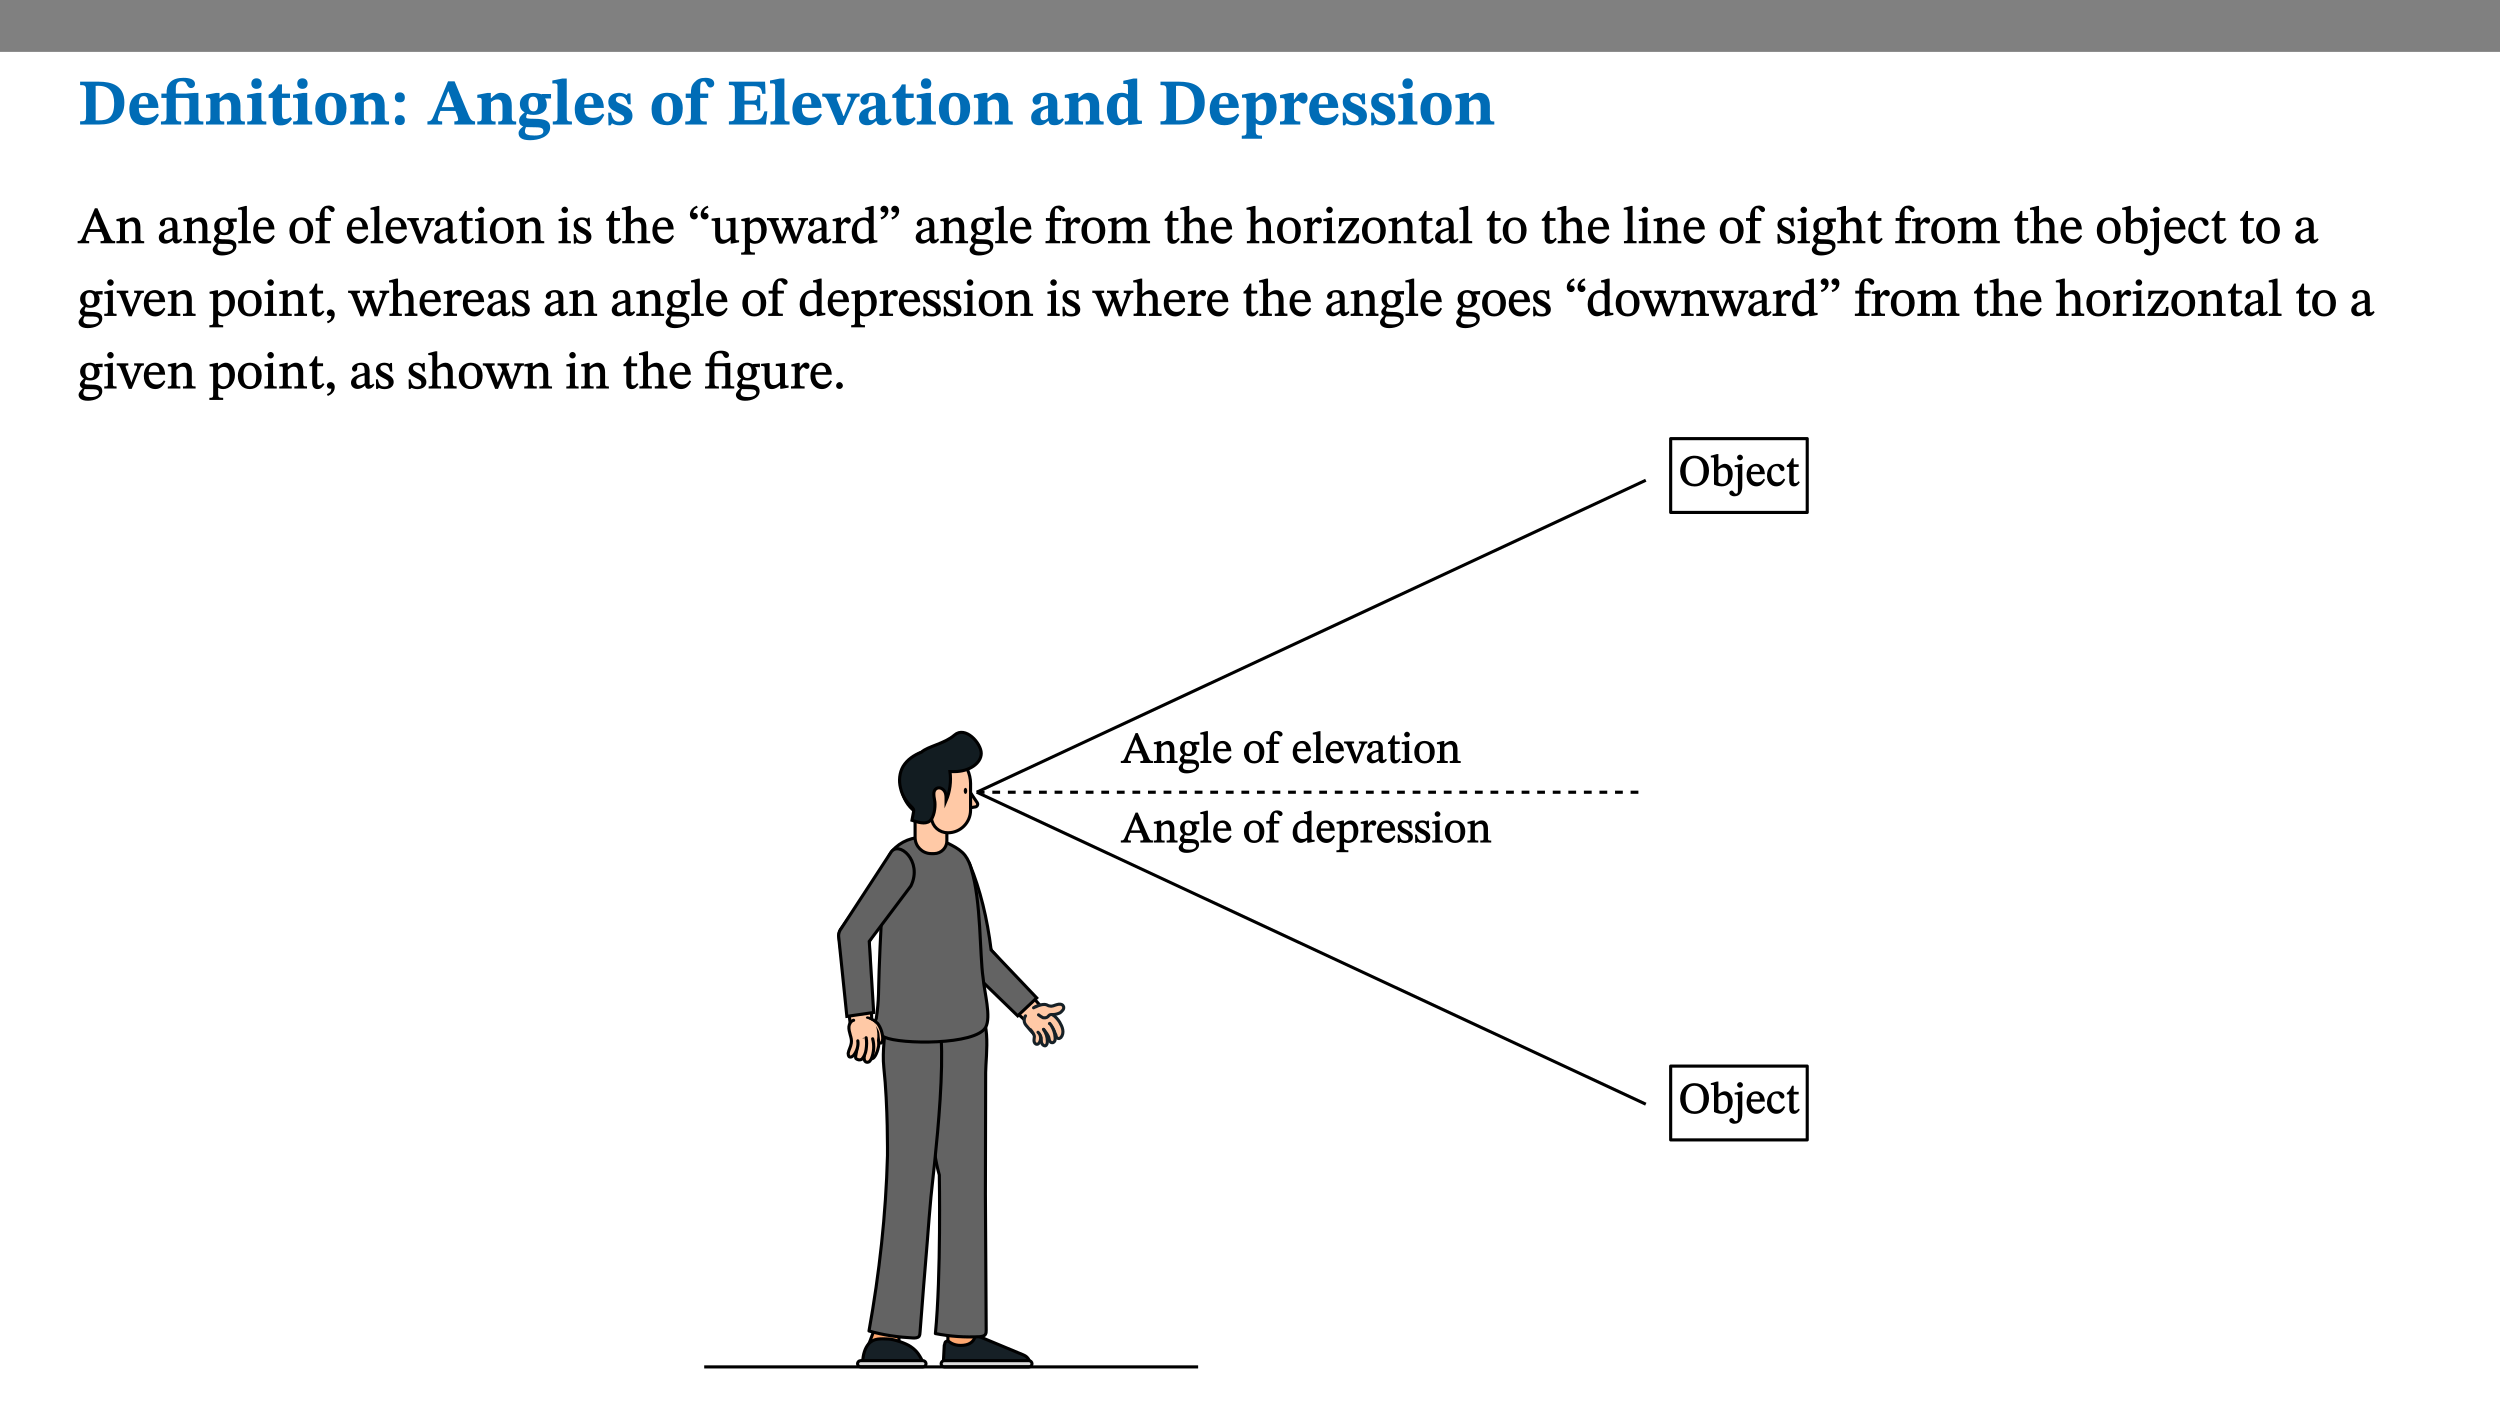 ﻿<?xml version="1.0" encoding="utf-8"?>
<svg xmlns="http://www.w3.org/2000/svg" xmlns:xlink="http://www.w3.org/1999/xlink" viewBox="0 0 960 540" version="1.1">
  <rect x="0" y="0" width="960" height="540" fill="#808080" stroke="none"/>
  <defs>
    <g>
      <symbol overflow="visible" id="glyph0-0">
        <path style="stroke:none;" d="M 7.938 -4.281 L 7.938 -4.688 C 7.938 -7.391 11.922 -9.312 11.922 -12.953 C 11.922 -15.531 9.766 -16.75 7.328 -16.75 C 4.828 -16.75 3.125 -15.234 3.125 -13.234 C 3.125 -12.062 3.594 -11.422 4.391 -11.422 C 4.984 -11.422 5.5 -11.828 5.5 -12.594 C 5.5 -13.531 4.984 -13.562 4.984 -14.375 C 4.984 -15.141 5.656 -15.641 7.109 -15.641 C 8.703 -15.641 9.688 -14.844 9.688 -12.891 C 9.688 -9.062 6.938 -8.156 6.938 -4.938 L 6.938 -4.219 L 7.938 -4.219 Z M 8.875 -1.266 C 8.875 -2.031 8.344 -2.828 7.484 -2.828 C 6.562 -2.828 6.016 -2.062 6.016 -1.266 C 6.016 -0.453 6.5 0.203 7.453 0.203 C 8.344 0.203 8.875 -0.469 8.875 -1.266 Z M 14.75 4.109 L 14.75 -19.625 L 0.25 -19.625 L 0.25 4.188 L 14.75 4.188 Z M 13.453 2.703 L 1.516 2.703 L 1.516 -18.188 L 13.453 -18.188 Z M 13.453 2.703 " />
      </symbol>
      <symbol overflow="visible" id="glyph0-1">
        <path style="stroke:none;" d="M 0.875 -16.359 L 0.875 -15.141 C 2.609 -15.141 3.172 -15.016 3.172 -13.188 L 3.172 -3.469 C 3.172 -1.438 2.906 -1.234 0.875 -1.234 L 0.875 0 L 8.109 0 C 13.484 0 17.875 -2.031 17.875 -8.5 C 17.875 -15.016 12.953 -16.453 8 -16.453 L 0.875 -16.453 Z M 6.844 -14.844 C 7.266 -14.875 7.516 -14.875 7.812 -14.875 C 12 -14.875 13.953 -12.547 13.953 -8.234 C 13.953 -2.719 11.703 -1.594 7.984 -1.594 C 7.625 -1.594 7.234 -1.594 6.844 -1.609 Z M 6.844 -14.844 " />
      </symbol>
      <symbol overflow="visible" id="glyph0-2">
        <path style="stroke:none;" d="M 11.469 -4.219 C 10.656 -3.203 9.672 -2.578 7.734 -2.578 C 5.625 -2.578 4.438 -3.547 4.438 -6.375 L 11.969 -6.375 C 11.922 -10.188 9.859 -12.188 6.734 -12.188 C 3.516 -12.188 0.797 -10.141 0.797 -5.875 C 0.797 -1.938 2.797 0.266 6.422 0.266 C 10.094 0.266 11.078 -1.703 12.172 -3.719 Z M 4.406 -7.609 C 4.516 -10.016 5 -10.922 6.391 -10.922 C 7.703 -10.922 8.078 -9.641 8.078 -7.703 L 4.406 -7.703 Z M 4.406 -7.609 " />
      </symbol>
      <symbol overflow="visible" id="glyph0-3">
        <path style="stroke:none;" d="M 16.453 -1.172 C 14.797 -1.172 14.547 -1.438 14.547 -2.875 L 14.547 -12.125 L 12.891 -12.125 L 9.844 -11.891 L 5.875 -11.891 L 5.875 -13.906 C 5.875 -16.031 6.766 -16.609 8.234 -16.609 C 8.969 -16.609 9.594 -16.484 9.969 -15.641 C 10.391 -14.672 10.859 -14 11.75 -14 C 12.359 -14 13.234 -14.422 13.234 -15.609 C 13.234 -17.344 11.172 -17.938 8.828 -17.938 C 6.547 -17.938 4.828 -17.391 3.719 -16.25 C 2.484 -14.891 2.328 -13.734 2.328 -11.891 L 0.328 -11.891 L 0.328 -10.203 L 2.328 -10.203 L 2.328 -3.297 C 2.328 -1.359 1.953 -1.172 0.156 -1.172 L 0.156 0 L 7.938 0 L 7.938 -1.172 C 6.375 -1.172 5.875 -1.359 5.875 -3.297 L 5.875 -10.203 L 10.094 -10.203 C 10.688 -10.188 11.078 -10.094 11.078 -9.125 L 11.078 -2.797 C 11.078 -1.391 10.797 -1.172 9.188 -1.172 L 9.188 0 L 16.453 0 Z M 16.453 -1.172 " />
      </symbol>
      <symbol overflow="visible" id="glyph0-4">
        <path style="stroke:none;" d="M 13.859 -7.266 C 13.859 -10.531 12.344 -12.188 9.734 -12.188 C 8.25 -12.188 7.188 -11.297 5.953 -10.094 L 5.828 -10.094 L 5.828 -12.125 L 4.453 -12.125 L 0.641 -11.406 L 0.641 -10.234 C 0.641 -10.234 0.891 -10.266 1.312 -10.266 C 2 -10.266 2.328 -10.141 2.328 -9.219 L 2.328 -2.844 C 2.328 -1.484 2.25 -1.172 0.625 -1.172 L 0.625 0 L 7.656 0 L 7.656 -1.172 C 6.016 -1.172 5.891 -1.484 5.891 -2.844 L 5.891 -8.594 C 6.609 -9.188 7.281 -9.641 8.297 -9.641 C 9.609 -9.641 10.312 -9.047 10.312 -6.719 L 10.312 -2.844 C 10.312 -1.469 10.141 -1.172 8.672 -1.172 L 8.672 0 L 15.562 0 L 15.562 -1.172 C 14.125 -1.172 13.859 -1.484 13.859 -2.844 Z M 13.859 -7.266 " />
      </symbol>
      <symbol overflow="visible" id="glyph0-5">
        <path style="stroke:none;" d="M 7.781 -1.172 C 6.125 -1.172 5.875 -1.438 5.875 -2.875 L 5.875 -12.125 L 4.141 -12.125 L 0.422 -11.422 L 0.422 -10.234 C 0.422 -10.234 0.719 -10.266 1.062 -10.266 C 1.812 -10.266 2.328 -10.234 2.328 -9.125 L 2.328 -2.797 C 2.328 -1.391 2.062 -1.172 0.453 -1.172 L 0.453 0 L 7.781 0 Z M 4.016 -17.75 C 2.75 -17.75 2.031 -16.875 2.031 -15.719 C 2.031 -14.547 2.781 -13.703 4.016 -13.703 C 5.328 -13.703 6.016 -14.547 6.016 -15.734 C 6.016 -16.875 5.328 -17.75 4.016 -17.75 Z M 4.016 -17.75 " />
      </symbol>
      <symbol overflow="visible" id="glyph0-6">
        <path style="stroke:none;" d="M 8.844 -2.922 C 8.25 -2.422 7.828 -2.125 6.859 -2.125 C 5.922 -2.125 5.625 -2.5 5.625 -4.312 L 5.625 -10.203 L 8.719 -10.203 L 8.719 -11.891 L 5.625 -11.891 L 5.656 -15.406 L 4.188 -15.406 C 3.172 -13.234 1.906 -12.234 0.516 -11.406 L 0.516 -10.203 L 2.078 -10.203 L 2.078 -3.438 C 2.078 -0.594 3.047 0.344 4.984 0.344 C 7.578 0.344 8.453 -0.766 9.516 -2.156 Z M 8.844 -2.922 " />
      </symbol>
      <symbol overflow="visible" id="glyph0-7">
        <path style="stroke:none;" d="M 6.859 -12.188 C 2.703 -12.188 0.797 -9.484 0.797 -6.016 C 0.797 -1.703 2.906 0.25 6.797 0.25 C 10.688 0.25 12.781 -2.062 12.781 -6.297 C 12.781 -9.859 10.828 -12.188 6.859 -12.188 Z M 6.672 -10.828 C 8.297 -10.828 9.016 -9.188 9.016 -6.094 C 9.016 -2.672 8.5 -1.141 6.859 -1.141 C 5.25 -1.141 4.562 -2.719 4.562 -6.266 C 4.562 -9.094 5.078 -10.828 6.672 -10.828 Z M 6.672 -10.828 " />
      </symbol>
      <symbol overflow="visible" id="glyph0-8">
        <path style="stroke:none;" d="M 5.594 -10.328 C 5.625 -11.516 4.938 -12.344 3.688 -12.344 C 2.359 -12.344 1.766 -11.516 1.766 -10.359 C 1.766 -9.188 2.406 -8.531 3.688 -8.531 C 4.984 -8.531 5.578 -9.141 5.594 -10.328 Z M 5.594 -1.609 C 5.625 -2.797 4.938 -3.625 3.688 -3.625 C 2.359 -3.625 1.766 -2.797 1.766 -1.641 C 1.766 -0.469 2.406 0.203 3.688 0.203 C 4.984 0.203 5.578 -0.422 5.594 -1.609 Z M 5.594 -1.609 " />
      </symbol>
      <symbol overflow="visible" id="glyph0-9">
        <path style="stroke:none;" d="M 18.344 -0.078 L 18.344 -1.234 C 17.203 -1.234 16.547 -1.906 15.891 -3.5 L 10.484 -16.578 L 7.953 -16.578 L 2.547 -3.547 C 1.781 -1.594 1.312 -1.234 0.047 -1.234 L 0.047 0 L 5.703 0 L 5.703 -1.234 C 4.453 -1.234 4.016 -1.266 4.016 -2.062 C 4.016 -2.484 4.219 -3.078 4.359 -3.5 L 5.031 -5.234 L 10.797 -5.234 L 11.344 -3.812 C 11.625 -3.125 11.844 -2.297 11.844 -1.938 C 11.844 -1.188 11 -1.234 10.391 -1.234 L 10.391 0 L 18.344 0 Z M 10.328 -6.688 L 5.547 -6.688 L 7.984 -12.688 L 8.156 -12.688 L 10.281 -6.688 Z M 10.328 -6.688 " />
      </symbol>
      <symbol overflow="visible" id="glyph0-10">
        <path style="stroke:none;" d="M 2.797 -4.656 C 1.656 -3.672 0.672 -2.953 0.672 -1.359 C 0.672 0.125 1.859 0.625 2.328 0.75 L 2.328 0.672 C 1.062 1.656 0.469 2.359 0.469 3.297 C 0.469 4.828 1.469 6.016 4.906 6.016 C 8.031 6.016 12.594 4.812 12.594 1.109 C 12.594 -1.406 10.797 -2.156 6.641 -2.203 C 3.672 -2.234 3.391 -2.328 3.391 -2.922 C 3.391 -3.344 3.516 -3.672 3.797 -4.109 C 4.562 -3.812 5.359 -3.688 6.219 -3.688 C 8.766 -3.688 11.297 -4.734 11.297 -7.609 C 11.297 -8.891 10.922 -9.594 10.625 -10.062 L 10.625 -10.016 L 12.938 -10.016 L 12.938 -11.719 L 9.438 -11.719 L 9.438 -11.578 C 9.438 -11.578 7.781 -12.125 6.125 -12.125 C 3.562 -12.125 0.969 -10.828 0.969 -7.953 C 0.969 -5.828 2.031 -5.125 2.797 -4.688 Z M 6.047 -10.703 C 7.234 -10.703 7.938 -9.906 7.938 -7.812 C 7.938 -5.594 7.188 -5.062 6.188 -5.062 C 5.062 -5.062 4.266 -5.828 4.266 -8.047 C 4.266 -10.109 5 -10.703 6.047 -10.703 Z M 3.344 0.984 C 3.719 0.984 4.484 1.016 6.438 1.047 C 8.344 1.062 9.984 1.047 9.984 2.5 C 9.984 3.469 9.375 4.219 6.562 4.219 C 3.922 4.219 2.906 3.719 2.906 2.609 C 2.906 2 3.125 1.391 3.328 0.984 Z M 3.344 0.984 " />
      </symbol>
      <symbol overflow="visible" id="glyph0-11">
        <path style="stroke:none;" d="M 7.812 -1.172 C 6.016 -1.172 5.828 -1.438 5.828 -2.844 L 5.828 -17.672 L 4.188 -17.672 L 0.297 -16.906 L 0.297 -15.766 C 0.297 -15.766 0.672 -15.781 1.062 -15.781 C 1.688 -15.781 2.281 -15.766 2.281 -14.812 L 2.281 -2.844 C 2.281 -1.484 2.109 -1.172 0.469 -1.172 L 0.469 0 L 7.812 0 Z M 7.812 -1.172 " />
      </symbol>
      <symbol overflow="visible" id="glyph0-12">
        <path style="stroke:none;" d="M 0.891 -4.453 L 0.984 0.297 L 1.766 0.297 L 2.297 -0.391 L 2.484 -0.391 C 3.125 -0.078 3.797 0.297 5.328 0.297 C 7.875 0.297 10.203 -0.562 10.203 -3.375 C 10.203 -5.594 8.672 -6.5 6.547 -7.516 C 4.812 -8.344 3.812 -8.547 3.812 -9.609 C 3.812 -10.328 4.312 -10.859 5.484 -10.859 C 6.812 -10.859 7.75 -10.203 8.453 -7.75 L 9.516 -7.75 L 9.422 -11.969 L 8.422 -11.969 L 8.047 -11.344 L 7.906 -11.344 C 7.516 -11.594 6.609 -12.188 5.156 -12.188 C 2.484 -12.188 0.922 -10.797 0.922 -8.719 C 0.922 -6.547 2.109 -5.672 4.219 -4.656 C 6.547 -3.562 7.031 -3.172 7.031 -2.375 C 7.031 -1.438 6.219 -1.094 5.062 -1.094 C 3.266 -1.094 2.453 -2.125 1.953 -4.562 L 0.875 -4.562 Z M 0.891 -4.453 " />
      </symbol>
      <symbol overflow="visible" id="glyph0-13">
        <path style="stroke:none;" d="M 0.328 -11.797 L 0.328 -10.203 L 2.328 -10.203 L 2.328 -3.391 C 2.328 -1.312 2 -1.172 0.156 -1.172 L 0.156 0 L 8.422 0 L 8.422 -1.172 C 6.297 -1.172 5.875 -1.406 5.875 -3.391 L 5.875 -10.203 L 8.969 -10.203 L 8.969 -11.891 L 5.875 -11.891 L 5.875 -13.953 C 5.875 -15.891 6.172 -16.547 7.141 -16.547 C 7.578 -16.547 7.859 -16.5 8.297 -15.594 C 8.75 -14.625 9.062 -14.219 9.844 -14.219 C 10.5 -14.219 11.281 -14.688 11.281 -15.719 C 11.281 -17.344 9.734 -17.938 7.906 -17.938 C 5.953 -17.938 4.812 -17.422 3.719 -16.25 C 2.453 -14.922 2.328 -13.734 2.328 -11.891 L 0.328 -11.891 Z M 0.328 -11.797 " />
      </symbol>
      <symbol overflow="visible" id="glyph0-14">
        <path style="stroke:none;" d="M 15.656 -5.062 L 14.5 -5.062 C 13.703 -2.234 13.016 -1.688 9.766 -1.688 L 6.844 -1.688 L 6.844 -7.688 L 9.047 -7.688 C 11.516 -7.688 11.75 -7.531 11.75 -5.406 L 12.906 -5.406 L 12.906 -11.297 L 11.75 -11.297 C 11.75 -9.266 11.516 -9.188 9.047 -9.188 L 6.844 -9.188 L 6.844 -14.719 L 10.109 -14.719 C 12.859 -14.719 13.312 -14.094 13.672 -11.797 L 14.938 -11.797 L 14.766 -16.453 L 0.875 -16.453 L 0.875 -15.188 C 2.906 -15.188 3.172 -14.891 3.172 -13.031 L 3.172 -3.203 C 3.172 -1.359 2.547 -1.234 0.875 -1.234 L 0.875 0 L 15.047 0 Z M 15.656 -5.062 " />
      </symbol>
      <symbol overflow="visible" id="glyph0-15">
        <path style="stroke:none;" d="M 13.828 -11.891 L 9.062 -11.891 L 9.062 -10.734 C 10.016 -10.734 10.438 -10.656 10.438 -10.109 C 10.438 -9.594 10.281 -9.172 10.281 -9.172 L 10.281 -9.219 L 8.406 -4.828 L 7.828 -3.328 L 7.562 -3.328 L 7.062 -4.781 L 5.281 -9.125 C 5.125 -9.438 5.031 -9.812 5.031 -10.109 C 5.031 -10.531 5.422 -10.734 6.438 -10.734 L 6.438 -11.891 L -0.516 -11.891 L -0.516 -10.734 C 0.469 -10.734 0.984 -10.484 1.688 -8.75 L 5.453 0.172 L 7.562 0.172 L 11.766 -9.016 C 12.391 -10.406 12.844 -10.734 13.828 -10.734 Z M 13.828 -11.891 " />
      </symbol>
      <symbol overflow="visible" id="glyph0-16">
        <path style="stroke:none;" d="M 7.484 -1.391 C 7.703 -0.25 8.203 0.25 9.844 0.25 C 11.703 0.25 12.547 -0.562 13.406 -1.859 L 12.812 -2.453 C 12.438 -2.078 12.016 -1.812 11.625 -1.812 C 11.109 -1.812 10.859 -1.906 10.859 -2.906 L 10.859 -8.281 C 10.859 -11 9.141 -12.219 6.047 -12.219 C 3.172 -12.219 1.359 -10.828 1.359 -9.344 C 1.359 -8.234 2.156 -7.609 2.875 -7.609 C 3.734 -7.609 4.516 -8.125 4.516 -9.266 C 4.516 -10.688 4.781 -10.953 5.781 -10.953 C 6.969 -10.953 7.312 -10.578 7.312 -8.469 L 7.312 -7.391 C 4.953 -6.688 0.812 -6.078 0.812 -2.625 C 0.812 -0.625 2.125 0.266 3.938 0.266 C 5.656 0.266 6.188 -0.344 7.328 -1.312 L 7.484 -1.312 Z M 7.312 -2.547 C 6.594 -1.859 6.141 -1.656 5.5 -1.656 C 4.734 -1.656 4.359 -2.109 4.359 -3.328 C 4.359 -5.172 5.375 -5.656 7.312 -6.25 Z M 7.312 -2.547 " />
      </symbol>
      <symbol overflow="visible" id="glyph0-17">
        <path style="stroke:none;" d="M 14.25 -0.375 L 14.25 -1.484 L 13.734 -1.484 C 12.812 -1.484 12.438 -1.641 12.438 -2.906 L 12.438 -17.672 L 11.047 -17.672 L 7.094 -16.797 L 7.094 -15.594 C 7.094 -15.594 7.562 -15.594 7.812 -15.594 C 8.75 -15.594 8.891 -15.469 8.891 -14.375 L 8.891 -11.641 L 8.828 -11.641 C 8 -12.047 7.188 -12.188 6.422 -12.188 C 3.297 -12.188 0.797 -10.141 0.797 -5.578 C 0.797 -2.406 2.188 0.25 5.031 0.25 C 6.672 0.25 7.906 -0.672 8.797 -1.469 L 8.953 -1.469 L 8.953 0.125 L 9.812 0.125 L 14.25 -0.297 Z M 8.891 -2.844 C 8.078 -2.281 7.578 -1.984 6.609 -1.984 C 5.297 -1.984 4.641 -3.203 4.641 -6.312 C 4.641 -9.297 5.406 -10.562 6.672 -10.562 C 8.031 -10.562 8.672 -9.672 8.891 -8.766 Z M 8.891 -2.844 " />
      </symbol>
      <symbol overflow="visible" id="glyph0-18">
        <path style="stroke:none;" d="M 5.656 -12.172 L 4.234 -12.172 L 0.422 -11.469 L 0.422 -10.281 C 0.422 -10.281 0.891 -10.312 1.219 -10.312 C 2.031 -10.312 2.156 -10.062 2.156 -9.062 L 2.156 2.609 C 2.156 3.984 1.906 4.281 0.344 4.281 L 0.344 5.453 L 8.109 5.453 L 8.109 4.266 C 6.172 4.266 5.703 4.047 5.703 2.422 L 5.703 -0.375 L 5.797 -0.375 C 6.547 0.094 7.281 0.266 8.234 0.266 C 11.219 0.266 13.703 -2.328 13.703 -6.547 C 13.703 -10.438 12.094 -12.219 9.719 -12.219 C 8.078 -12.219 7.062 -11.406 5.797 -10.141 L 5.656 -10.141 Z M 5.703 -8.531 C 6.219 -9.047 6.984 -9.719 7.984 -9.719 C 9.188 -9.719 9.844 -8.703 9.844 -5.844 C 9.844 -2.375 8.891 -1.281 7.609 -1.281 C 6.609 -1.281 6.047 -1.984 5.703 -2.5 Z M 5.703 -8.531 " />
      </symbol>
      <symbol overflow="visible" id="glyph0-19">
        <path style="stroke:none;" d="M 5.828 -12.125 L 4.406 -12.125 L 0.516 -11.344 L 0.516 -10.141 C 0.516 -10.141 0.797 -10.156 1.281 -10.156 C 2.156 -10.156 2.328 -9.734 2.328 -8.844 L 2.328 -2.781 C 2.328 -1.391 2.109 -1.172 0.5 -1.172 L 0.5 0 L 8.281 0 L 8.281 -1.172 C 6.516 -1.172 5.875 -1.344 5.875 -2.953 L 5.875 -8 C 6.438 -8.656 6.969 -9.094 7.516 -9.094 C 7.906 -9.094 8.469 -8.047 9.562 -8.047 C 10.312 -8.047 11.078 -8.703 11.078 -10.141 C 11.078 -11.406 10.453 -12.266 9.172 -12.266 C 7.609 -12.266 7.234 -11.25 5.922 -9.547 L 5.828 -9.547 Z M 5.828 -12.125 " />
      </symbol>
      <symbol overflow="visible" id="glyph1-0">
        <path style="stroke:none;" d="M 6.5 -3.5 L 6.5 -3.828 C 6.5 -6 9.703 -7.547 9.703 -10.484 C 9.703 -12.547 7.844 -13.594 5.891 -13.594 C 3.891 -13.594 2.375 -12.312 2.375 -10.703 C 2.375 -9.766 2.891 -9.188 3.531 -9.188 C 4 -9.188 4.547 -9.562 4.547 -10.188 C 4.547 -10.938 4.125 -10.953 4.125 -11.609 C 4.125 -12.234 4.547 -12.578 5.719 -12.578 C 7 -12.578 7.656 -12 7.656 -10.422 C 7.656 -7.344 5.438 -6.609 5.438 -4.031 L 5.438 -3.391 L 6.5 -3.391 Z M 7.25 -1.078 C 7.25 -1.688 6.719 -2.391 6.016 -2.391 C 5.281 -2.391 4.703 -1.719 4.703 -1.078 C 4.703 -0.422 5.219 0.156 6 0.156 C 6.719 0.156 7.25 -0.438 7.25 -1.078 Z M 11.969 3.25 L 11.969 -15.891 L 0.062 -15.891 L 0.062 3.359 L 11.969 3.359 Z M 10.812 2.047 L 1.328 2.047 L 1.328 -14.625 L 10.672 -14.625 L 10.672 2.047 Z M 10.812 2.047 " />
      </symbol>
      <symbol overflow="visible" id="glyph1-1">
        <path style="stroke:none;" d="M 14.344 -0.125 L 14.344 -0.859 C 13.141 -0.859 12.875 -1.172 12.297 -2.484 L 7.516 -13.453 L 6.547 -13.453 L 2.266 -3.312 C 1.312 -1.031 1.172 -0.859 -0.078 -0.859 L -0.078 0 L 4.359 0 L 4.359 -0.859 C 3.312 -0.859 3.031 -0.844 3.031 -1.391 C 3.031 -1.75 3.125 -2.047 3.25 -2.375 L 4.078 -4.359 L 9.047 -4.359 L 9.766 -2.688 C 10.016 -2.094 10.094 -1.734 10.094 -1.453 C 10.094 -0.75 9.469 -0.859 8.719 -0.859 L 8.719 0 L 14.344 0 Z M 8.828 -5.422 L 4.5 -5.422 L 6.656 -10.734 L 6.531 -10.734 L 8.625 -5.422 Z M 8.828 -5.422 " />
      </symbol>
      <symbol overflow="visible" id="glyph1-2">
        <path style="stroke:none;" d="M 9.703 -6.234 C 9.703 -8.531 8.719 -9.922 6.906 -9.922 C 5.656 -9.922 4.688 -9.156 3.641 -8.25 L 3.75 -8.25 L 3.766 -9.859 L 3.188 -9.859 L 0.516 -9.266 L 0.516 -8.562 L 0.734 -8.484 C 0.734 -8.484 0.859 -8.484 1.188 -8.484 C 1.734 -8.484 1.891 -8.453 1.891 -7.734 L 1.891 -2.125 C 1.891 -1.016 1.969 -0.812 0.5 -0.812 L 0.5 0 L 5.312 0 L 5.312 -0.812 C 3.766 -0.812 3.812 -1.016 3.812 -2.125 L 3.812 -7.188 C 4.359 -7.703 5.016 -8.391 6.094 -8.391 C 7 -8.391 7.797 -8.125 7.797 -5.734 L 7.797 -2.125 C 7.797 -1.016 7.875 -0.812 6.312 -0.812 L 6.312 0 L 11.172 0 L 11.172 -0.812 C 9.719 -0.812 9.703 -1.016 9.703 -2.125 Z M 9.703 -6.234 " />
      </symbol>
      <symbol overflow="visible" id="glyph1-3">
        <path style="stroke:none;" d="M 6 -1.359 C 6.109 -0.484 6.453 0.094 7.328 0.094 C 8.344 0.094 8.906 -0.359 9.641 -1.422 L 9.156 -1.906 C 8.812 -1.516 8.625 -1.359 8.25 -1.359 C 7.828 -1.359 7.766 -1.375 7.766 -2.188 L 7.766 -6.719 C 7.766 -8.781 6.828 -9.922 4.656 -9.922 C 2.484 -9.922 1.016 -8.703 1.016 -7.594 C 1.016 -6.938 1.594 -6.516 1.984 -6.516 C 2.547 -6.516 2.984 -6.938 2.984 -7.547 C 2.984 -8.75 3.062 -9.047 4.203 -9.047 C 5.406 -9.047 5.859 -8.5 5.859 -6.766 L 5.859 -6 C 4.281 -5.5 0.625 -4.844 0.625 -2.219 C 0.625 -0.938 1.594 0.141 3.125 0.141 C 4.406 0.141 5.203 -0.453 6.094 -1.234 L 6.016 -1.234 Z M 5.891 -2.047 C 5.219 -1.5 4.609 -1.219 3.938 -1.219 C 3.094 -1.219 2.625 -1.688 2.625 -2.688 C 2.625 -4.25 4.188 -4.656 5.859 -5.078 L 5.859 -2.016 Z M 5.891 -2.047 " />
      </symbol>
      <symbol overflow="visible" id="glyph1-4">
        <path style="stroke:none;" d="M 2.453 -3.891 C 1.516 -3.172 0.781 -2.234 0.781 -1.516 C 0.781 -0.953 1.25 -0.344 1.891 -0.016 L 1.891 -0.062 C 0.859 0.938 0.281 1.719 0.281 2.375 C 0.281 3.469 1.188 4.688 3.812 4.688 C 6.312 4.688 9.391 3.641 9.391 0.969 C 9.391 -1.312 7.344 -1.531 4.844 -1.531 C 3.016 -1.531 2.609 -1.594 2.609 -2.188 C 2.609 -2.531 2.891 -3.172 3.047 -3.391 C 3.531 -3.234 4.078 -3.109 4.719 -3.109 C 6.812 -3.109 8.359 -4.406 8.359 -6.25 C 8.359 -7.25 7.891 -8.016 7.656 -8.344 L 7.656 -8.266 L 9.516 -8.203 L 9.516 -9.578 L 6.828 -9.422 L 6.906 -9.203 C 6.906 -9.203 5.938 -9.922 4.625 -9.922 C 2.516 -9.922 0.875 -8.531 0.875 -6.531 C 0.875 -5.234 1.5 -4.297 2.406 -3.766 L 2.406 -3.859 Z M 4.484 -8.938 C 5.75 -8.938 6.328 -7.984 6.328 -6.375 C 6.328 -4.484 5.734 -4.062 4.734 -4.062 C 3.453 -4.062 2.891 -4.906 2.891 -6.609 C 2.891 -8.281 3.453 -8.938 4.484 -8.938 Z M 2.531 0.203 C 2.812 0.203 3.188 0.219 4.781 0.234 C 6.109 0.266 8.109 0.094 8.109 1.531 C 8.109 2.391 7.312 3.281 4.953 3.281 C 2.922 3.281 2.094 2.844 2.094 1.688 C 2.094 1.281 2.188 0.891 2.594 0.203 Z M 2.531 0.203 " />
      </symbol>
      <symbol overflow="visible" id="glyph1-5">
        <path style="stroke:none;" d="M 5.172 -0.844 C 3.75 -0.844 3.766 -0.969 3.766 -2.125 L 3.766 -14.328 L 3.141 -14.328 L 0.375 -13.594 L 0.375 -12.953 L 0.594 -12.875 C 0.594 -12.875 0.812 -12.875 1.156 -12.875 C 1.656 -12.875 1.859 -12.953 1.859 -12.125 L 1.859 -2.125 C 1.859 -1.016 1.906 -0.844 0.453 -0.844 L 0.453 0 L 5.297 0 L 5.297 -0.844 Z M 5.172 -0.844 " />
      </symbol>
      <symbol overflow="visible" id="glyph1-6">
        <path style="stroke:none;" d="M 8.172 -3.062 C 7.531 -2.234 7.016 -1.547 5.406 -1.547 C 3.812 -1.547 2.406 -2.672 2.406 -5.297 L 8.719 -5.297 C 8.609 -8.203 7.047 -9.922 4.875 -9.922 C 2.547 -9.922 0.531 -8.188 0.531 -4.859 C 0.531 -1.656 2.531 0.203 4.922 0.203 C 6.969 0.203 8.047 -1.172 8.812 -2.75 L 8.234 -3.172 Z M 2.391 -6.156 C 2.547 -8.016 3.234 -8.859 4.578 -8.859 C 6 -8.859 6.516 -7.625 6.547 -6.297 L 2.406 -6.297 Z M 2.391 -6.156 " />
      </symbol>
      <symbol overflow="visible" id="glyph1-7">
        <path style="stroke:none;" d="M 5.141 -9.922 C 2.453 -9.922 0.531 -7.828 0.531 -4.938 C 0.531 -1.719 2.344 0.203 5.141 0.203 C 7.734 0.203 9.688 -1.672 9.688 -5.016 C 9.688 -7.969 7.875 -9.922 5.141 -9.922 Z M 5.062 -8.906 C 6.828 -8.906 7.594 -7.375 7.594 -4.922 C 7.594 -1.672 6.859 -0.859 5.219 -0.859 C 3.5 -0.844 2.656 -2.031 2.656 -5.203 C 2.656 -7.75 3.547 -8.906 5.062 -8.906 Z M 5.062 -8.906 " />
      </symbol>
      <symbol overflow="visible" id="glyph1-8">
        <path style="stroke:none;" d="M 0.375 -9.547 L 0.375 -8.594 L 1.891 -8.594 L 1.891 -2.484 C 1.891 -0.938 1.812 -0.844 0.219 -0.844 L 0.219 0 L 5.844 0 L 5.844 -0.844 C 4.062 -0.844 3.812 -0.938 3.812 -2.484 L 3.812 -8.594 L 6.234 -8.594 L 6.234 -9.688 L 3.812 -9.688 L 3.812 -11.312 C 3.812 -12.984 3.906 -13.469 4.641 -13.469 C 5.641 -13.469 5.734 -11.953 6.734 -11.953 C 7.188 -11.953 7.672 -12.344 7.672 -12.922 C 7.672 -13.828 6.609 -14.469 5.312 -14.469 C 3.922 -14.469 3.109 -13.891 2.562 -12.969 C 2.047 -12.047 1.891 -11.062 1.891 -9.688 L 0.375 -9.688 Z M 0.375 -9.547 " />
      </symbol>
      <symbol overflow="visible" id="glyph1-9">
        <path style="stroke:none;" d="M 9.922 -9.688 L 6.297 -9.688 L 6.297 -8.844 C 7.156 -8.844 7.438 -8.859 7.438 -8.422 C 7.438 -8.109 7.312 -7.875 7.297 -7.766 L 5.578 -3.266 L 5.203 -2.188 L 5.266 -2.188 L 4.922 -3.25 L 3.234 -7.688 C 3.109 -7.969 3.031 -8.203 3.031 -8.469 C 3.031 -8.781 3.172 -8.844 4.062 -8.844 L 4.062 -9.688 L -0.391 -9.688 L -0.391 -8.844 C 0.594 -8.844 0.703 -8.75 1.219 -7.516 L 4.219 0.125 L 5.359 0.125 L 8.547 -7.656 C 8.938 -8.688 9.141 -8.844 10.047 -8.844 L 10.047 -9.688 Z M 9.922 -9.688 " />
      </symbol>
      <symbol overflow="visible" id="glyph1-10">
        <path style="stroke:none;" d="M 5.734 -2.016 C 5.234 -1.453 5.078 -1.234 4.438 -1.234 C 3.672 -1.234 3.609 -1.578 3.609 -2.984 L 3.609 -8.594 L 5.859 -8.594 L 5.859 -9.688 L 3.609 -9.688 L 3.625 -12.406 L 2.906 -12.406 C 2.125 -10.578 1.578 -9.844 0.594 -9.25 L 0.594 -8.594 L 1.688 -8.594 L 1.688 -2.438 C 1.688 -0.641 2.406 0.203 3.75 0.203 C 5.016 0.203 5.516 -0.438 6.391 -1.641 L 5.812 -2.109 Z M 5.734 -2.016 " />
      </symbol>
      <symbol overflow="visible" id="glyph1-11">
        <path style="stroke:none;" d="M 2.891 -14.062 C 2.188 -14.062 1.609 -13.406 1.609 -12.812 C 1.609 -12.188 2.219 -11.547 2.891 -11.547 C 3.578 -11.547 4.141 -12.188 4.141 -12.812 C 4.141 -13.406 3.578 -14.062 2.891 -14.062 Z M 5.125 -0.812 C 3.781 -0.812 3.812 -0.969 3.812 -2.125 L 3.812 -9.859 L 3.172 -9.859 L 0.516 -9.281 L 0.516 -8.594 L 0.734 -8.5 C 0.734 -8.5 0.875 -8.5 1.156 -8.5 C 1.734 -8.5 1.891 -8.547 1.891 -7.688 L 1.891 -2.125 C 1.891 -1 1.969 -0.812 0.5 -0.812 L 0.5 0 L 5.234 0 L 5.234 -0.812 Z M 5.125 -0.812 " />
      </symbol>
      <symbol overflow="visible" id="glyph1-12">
        <path style="stroke:none;" d="M 0.641 -3.391 L 0.703 0.156 L 1.297 0.156 L 1.719 -0.297 C 2.234 -0.078 2.828 0.219 3.984 0.219 C 5.781 0.219 7.453 -0.625 7.453 -2.484 C 7.453 -3.969 6.438 -4.797 4.625 -5.75 C 2.953 -6.609 2.328 -7.016 2.328 -7.797 C 2.328 -8.688 2.906 -8.984 3.828 -8.984 C 5.047 -8.984 5.641 -8.531 6.094 -6.516 L 6.891 -6.516 L 6.812 -9.828 L 6.219 -9.828 L 5.875 -9.406 L 5.938 -9.406 C 5.438 -9.641 4.844 -9.922 3.844 -9.922 C 2.125 -9.922 0.656 -8.906 0.656 -7.266 C 0.656 -5.797 1.516 -5.016 3.328 -4.109 L 3.422 -4.062 C 5.281 -3.141 5.516 -2.891 5.516 -1.953 C 5.516 -1.016 4.938 -0.781 3.938 -0.781 C 2.469 -0.781 1.828 -1.328 1.391 -3.531 L 0.641 -3.531 Z M 0.641 -3.391 " />
      </symbol>
      <symbol overflow="visible" id="glyph1-13">
        <path style="stroke:none;" d="M 3.719 -7.188 C 4.703 -8.094 5.344 -8.391 6.109 -8.391 C 7.734 -8.391 7.812 -7.125 7.812 -5.5 L 7.812 -2.047 C 7.812 -1.094 7.875 -0.844 6.359 -0.844 L 6.359 0 L 11.203 0 L 11.203 -0.844 C 9.828 -0.844 9.719 -1.078 9.719 -2.125 L 9.719 -6.094 C 9.719 -7.734 9.219 -9.922 6.938 -9.922 C 5.875 -9.922 4.859 -9.422 3.641 -8.281 L 3.766 -8.281 L 3.766 -14.328 L 3.109 -14.328 L 0.297 -13.594 L 0.297 -12.922 L 0.516 -12.844 C 0.516 -12.844 0.703 -12.844 1.016 -12.844 C 1.547 -12.844 1.859 -12.875 1.859 -12.172 L 1.859 -1.969 C 1.859 -0.859 1.641 -0.844 0.453 -0.844 L 0.453 0 L 5.234 0 L 5.234 -0.844 C 3.75 -0.844 3.766 -1.016 3.766 -2.047 L 3.766 -7.219 Z M 3.719 -7.188 " />
      </symbol>
      <symbol overflow="visible" id="glyph1-14">
        <path style="stroke:none;" d="M 3.625 -14.406 C 2.891 -14.125 1.016 -13.188 1.016 -11.078 C 1.016 -9.938 1.672 -9.156 2.688 -9.156 C 3.484 -9.156 4.062 -9.797 4.062 -10.453 C 4.062 -11.031 3.609 -11.672 2.828 -11.672 C 2.609 -11.672 2.453 -11.656 2.344 -11.609 C 2.344 -12.984 3.188 -13.344 4.031 -13.703 L 3.688 -14.422 Z M 7.75 -14.406 C 7.016 -14.125 5.141 -13.188 5.141 -11.078 C 5.141 -9.938 5.797 -9.156 6.812 -9.156 C 7.609 -9.156 8.188 -9.797 8.188 -10.453 C 8.188 -11.031 7.734 -11.672 6.953 -11.672 C 6.734 -11.672 6.578 -11.656 6.469 -11.609 C 6.469 -12.984 7.312 -13.344 8.141 -13.703 L 7.812 -14.422 Z M 7.75 -14.406 " />
      </symbol>
      <symbol overflow="visible" id="glyph1-15">
        <path style="stroke:none;" d="M 10.75 -1.156 L 10.562 -1.156 C 9.609 -1.156 9.484 -1.156 9.484 -2.328 L 9.484 -9.781 L 8.891 -9.781 L 5.953 -9.484 L 5.953 -8.672 C 7.375 -8.672 7.562 -8.688 7.562 -7.625 L 7.562 -2.453 C 6.812 -1.797 6.281 -1.328 5.266 -1.328 C 4.219 -1.328 3.578 -1.797 3.578 -3.828 L 3.578 -9.781 L 3.031 -9.781 L 0.312 -9.469 L 0.312 -8.672 C 1.531 -8.641 1.672 -8.688 1.672 -7.609 L 1.672 -3.562 C 1.672 -0.859 2.766 0.203 4.422 0.203 C 5.703 0.203 6.719 -0.438 7.734 -1.438 L 7.656 -1.438 L 7.656 0.094 L 8.234 0.094 L 10.875 -0.375 L 10.875 -1.156 Z M 10.75 -1.156 " />
      </symbol>
      <symbol overflow="visible" id="glyph1-16">
        <path style="stroke:none;" d="M 3.5 -9.859 L 3.016 -9.859 L 0.359 -9.281 L 0.359 -8.594 L 0.578 -8.5 C 0.578 -8.5 0.875 -8.5 1.141 -8.5 C 1.797 -8.5 1.75 -8.359 1.75 -7.609 L 1.75 2.25 C 1.75 3.359 1.688 3.562 0.297 3.562 L 0.297 4.375 L 5.594 4.375 L 5.594 3.547 C 3.922 3.547 3.672 3.422 3.672 2.125 L 3.672 -0.359 L 3.578 -0.359 C 4.109 0 4.875 0.203 5.641 0.203 C 8.031 0.203 10.125 -1.938 10.125 -5.312 C 10.125 -7.922 8.625 -9.922 6.656 -9.922 C 5.484 -9.922 4.422 -9.266 3.484 -8.188 L 3.625 -8.188 L 3.625 -9.859 Z M 3.625 -7.125 C 4 -7.625 4.781 -8.312 5.844 -8.312 C 7.312 -8.312 8.047 -7.266 8.047 -4.766 C 8.047 -1.984 7.125 -0.844 5.734 -0.844 C 4.625 -0.844 4 -1.688 3.672 -2.078 L 3.672 -7.172 Z M 3.625 -7.125 " />
      </symbol>
      <symbol overflow="visible" id="glyph1-17">
        <path style="stroke:none;" d="M 15.188 -9.688 L 11.594 -9.688 L 11.594 -8.844 C 12.469 -8.844 12.703 -8.844 12.703 -8.469 C 12.703 -8.125 12.609 -7.844 12.594 -7.75 L 11.016 -3.281 L 10.656 -2.266 L 10.719 -2.266 L 10.406 -3.281 L 8.781 -7.656 C 8.688 -7.953 8.609 -8.234 8.609 -8.469 C 8.609 -8.781 8.719 -8.844 9.609 -8.844 L 9.609 -9.688 L 5.172 -9.688 L 5.172 -8.844 C 6.203 -8.844 6.359 -8.812 6.828 -7.516 L 7.047 -6.906 L 5.625 -3.281 L 5.234 -2.266 L 5.281 -2.266 L 4.953 -3.281 L 3.234 -7.688 C 3.109 -7.984 3.016 -8.203 3.016 -8.469 C 3.016 -8.781 3.141 -8.844 4.062 -8.844 L 4.062 -9.688 L -0.484 -9.688 L -0.484 -8.844 C 0.531 -8.844 0.703 -8.75 1.219 -7.516 L 4.25 0.125 L 5.344 0.125 L 7.672 -5.672 L 7.562 -5.672 L 9.688 0.125 L 10.812 0.125 L 13.828 -7.656 C 14.219 -8.688 14.406 -8.844 15.297 -8.844 L 15.297 -9.688 Z M 15.188 -9.688 " />
      </symbol>
      <symbol overflow="visible" id="glyph1-18">
        <path style="stroke:none;" d="M 3.641 -9.859 L 3.172 -9.859 L 0.562 -9.25 L 0.562 -8.562 L 0.781 -8.484 C 0.781 -8.484 0.922 -8.484 1.312 -8.484 C 2.031 -8.484 1.891 -8.25 1.891 -7.531 L 1.891 -2.047 C 1.891 -0.938 1.891 -0.844 0.438 -0.844 L 0.438 0 L 5.672 0 L 5.672 -0.844 C 4.062 -0.844 3.812 -0.891 3.812 -2.156 L 3.812 -6.672 C 4.25 -7.406 4.797 -8.203 5.266 -8.203 C 5.5 -8.203 5.891 -7.531 6.547 -7.531 C 7 -7.531 7.547 -7.969 7.547 -8.719 C 7.547 -9.406 7.047 -9.984 6.281 -9.984 C 5.312 -9.984 4.625 -9.25 3.625 -7.812 L 3.766 -7.812 L 3.766 -9.859 Z M 3.641 -9.859 " />
      </symbol>
      <symbol overflow="visible" id="glyph1-19">
        <path style="stroke:none;" d="M 10.359 -0.484 L 10.359 -1.156 L 9.828 -1.156 C 9.078 -1.156 8.938 -1.219 8.938 -2.25 L 8.938 -14.328 L 8.281 -14.328 L 5.641 -13.594 L 5.641 -12.922 L 5.859 -12.844 C 5.859 -12.844 6.109 -12.844 6.297 -12.844 C 7.078 -12.844 7.031 -12.797 7.031 -11.906 L 7.031 -9.547 C 6.641 -9.734 5.891 -9.922 5.234 -9.922 C 2.734 -9.922 0.516 -7.766 0.516 -4.484 C 0.516 -1.938 1.812 0.156 4.062 0.156 C 5.375 0.156 6.469 -0.641 7.188 -1.281 L 7.094 -1.281 L 7.094 0.094 L 7.688 0.094 L 10.359 -0.375 Z M 7.078 -2.234 C 6.375 -1.75 5.938 -1.531 5 -1.531 C 3.312 -1.531 2.516 -2.516 2.516 -5.266 C 2.516 -7.766 3.531 -8.859 5.203 -8.859 C 6.438 -8.859 6.875 -8.203 7.031 -7.391 L 7.031 -2.219 Z M 7.078 -2.234 " />
      </symbol>
      <symbol overflow="visible" id="glyph1-20">
        <path style="stroke:none;" d="M 1.25 -9.156 C 1.984 -9.438 3.844 -10.359 3.844 -12.469 C 3.844 -13.609 3.203 -14.406 2.188 -14.406 C 1.391 -14.406 0.797 -13.75 0.797 -13.094 C 0.797 -12.516 1.281 -11.891 2.047 -11.891 C 2.266 -11.891 2.438 -11.906 2.516 -11.938 C 2.516 -10.562 1.688 -10.219 0.844 -9.859 L 1.172 -9.125 Z M 5.406 -9.156 C 6.141 -9.438 7.984 -10.359 7.984 -12.469 C 7.984 -13.609 7.344 -14.406 6.328 -14.406 C 5.531 -14.406 4.938 -13.75 4.938 -13.094 C 4.938 -12.516 5.422 -11.891 6.203 -11.891 C 6.422 -11.891 6.578 -11.906 6.656 -11.938 C 6.656 -10.562 5.844 -10.219 4.984 -9.859 L 5.312 -9.125 Z M 5.406 -9.156 " />
      </symbol>
      <symbol overflow="visible" id="glyph1-21">
        <path style="stroke:none;" d="M 3.766 -7.156 C 4.344 -7.688 5.141 -8.391 6.172 -8.391 C 7.094 -8.391 7.625 -8.062 7.625 -6.375 L 7.625 -2.438 C 7.625 -1.031 7.656 -0.844 6.094 -0.844 L 6.094 0 L 11.078 0 L 11.078 -0.844 C 9.516 -0.844 9.547 -1.062 9.547 -2.438 L 9.547 -7.219 C 10.156 -7.75 10.891 -8.391 11.719 -8.391 C 12.656 -8.391 13.281 -8.062 13.281 -6.25 L 13.281 -2.438 C 13.281 -1.219 13.375 -0.844 11.875 -0.844 L 11.875 0 L 16.641 0 L 16.641 -0.844 C 15.141 -0.844 15.203 -1.172 15.203 -2.438 L 15.203 -6.5 C 15.203 -8.906 14.062 -9.922 12.516 -9.922 C 11.453 -9.922 10.344 -9.297 9.281 -8.266 L 9.344 -8.266 C 8.984 -9.078 8.188 -9.922 7.047 -9.922 C 5.703 -9.922 4.688 -9.141 3.641 -8.25 L 3.75 -8.25 L 3.75 -9.859 L 3.141 -9.859 L 0.516 -9.266 L 0.516 -8.562 L 0.734 -8.484 C 0.734 -8.484 0.891 -8.484 1.188 -8.484 C 1.75 -8.484 1.891 -8.422 1.891 -7.703 L 1.891 -2.125 C 1.891 -0.938 1.891 -0.844 0.5 -0.844 L 0.5 0 L 5.297 0 L 5.297 -0.844 C 3.938 -0.844 3.812 -0.938 3.812 -2.047 L 3.812 -7.172 Z M 3.766 -7.156 " />
      </symbol>
      <symbol overflow="visible" id="glyph1-22">
        <path style="stroke:none;" d="M 8.469 -3.453 L 7.688 -3.453 C 7.266 -1.453 7 -1.078 5.281 -1.078 L 2.906 -1.078 L 2.906 -0.953 L 8.5 -8.938 L 8.5 -9.688 L 0.891 -9.688 L 0.781 -6.5 L 1.656 -6.5 C 1.859 -7.953 2.047 -8.594 3.531 -8.594 L 6.078 -8.594 L 6.078 -8.688 L 0.484 -0.734 L 0.484 0 L 8.391 0 L 8.609 -3.453 Z M 8.469 -3.453 " />
      </symbol>
      <symbol overflow="visible" id="glyph1-23">
        <path style="stroke:none;" d="M 3.25 -14.328 L 2.734 -14.328 L 0.016 -13.594 L 0.016 -12.922 L 0.234 -12.844 C 0.234 -12.844 0.391 -12.844 0.719 -12.844 C 1.469 -12.844 1.453 -12.812 1.453 -11.906 L 1.453 -0.656 C 1.969 -0.375 3.234 0.203 4.922 0.203 C 7.688 0.203 9.828 -1.797 9.828 -5.359 C 9.828 -7.953 8.344 -9.922 6.375 -9.922 C 5.047 -9.922 3.906 -9.031 3.234 -8.234 L 3.359 -8.234 L 3.359 -14.328 Z M 3.328 -7.125 C 3.688 -7.609 4.484 -8.312 5.5 -8.312 C 7.391 -8.312 7.75 -6.641 7.75 -4.719 C 7.75 -2.516 7.172 -0.875 5.281 -0.875 C 4.219 -0.875 3.703 -1.312 3.359 -1.734 L 3.359 -7.172 Z M 3.328 -7.125 " />
      </symbol>
      <symbol overflow="visible" id="glyph1-24">
        <path style="stroke:none;" d="M 3.641 -9.859 L 3.109 -9.859 L 0.375 -9.281 L 0.375 -8.562 L 0.594 -8.484 C 0.594 -8.484 0.797 -8.5 1.109 -8.5 C 1.828 -8.5 1.859 -8.422 1.859 -7.547 L 1.859 0.516 C 1.859 2.656 1.906 3.547 0.938 3.547 C 0.016 3.547 -0.062 2.156 -1.016 2.156 C -1.547 2.156 -2.031 2.625 -2.031 3.125 C -2.031 4 -1.094 4.688 0.219 4.688 C 2.562 4.688 3.766 3.062 3.766 -0.078 L 3.766 -9.859 Z M 2.766 -14.062 C 2.047 -14.062 1.469 -13.406 1.469 -12.812 C 1.469 -12.188 2.094 -11.547 2.766 -11.547 C 3.469 -11.547 4.062 -12.188 4.062 -12.812 C 4.062 -13.406 3.469 -14.062 2.766 -14.062 Z M 2.766 -14.062 " />
      </symbol>
      <symbol overflow="visible" id="glyph1-25">
        <path style="stroke:none;" d="M 8.031 -3.172 C 7.125 -2.016 6.547 -1.547 5.266 -1.547 C 3.203 -1.547 2.344 -3.125 2.344 -5.562 C 2.344 -7.844 3.203 -8.922 4.828 -8.922 C 6.531 -8.922 5.875 -6.656 7.344 -6.656 C 7.906 -6.656 8.312 -7.094 8.312 -7.672 C 8.312 -8.828 7.031 -9.922 5.156 -9.922 C 2.297 -9.922 0.516 -7.75 0.516 -4.625 C 0.516 -1.859 2.156 0.203 4.641 0.203 C 6.766 0.203 7.875 -1.172 8.672 -2.844 L 8.094 -3.266 Z M 8.031 -3.172 " />
      </symbol>
      <symbol overflow="visible" id="glyph1-26">
        <path style="stroke:none;" d="M 1.469 2.828 C 2.266 2.469 4.062 1.672 4.062 -0.578 C 4.062 -1.672 3.406 -2.469 2.406 -2.469 C 1.609 -2.469 1.031 -1.797 1.031 -1.156 C 1.031 -0.578 1.5 0.047 2.266 0.047 C 2.484 0.047 2.672 0 2.75 -0.016 C 2.75 1.422 1.969 1.75 1.062 2.125 L 1.422 2.875 Z M 1.469 2.828 " />
      </symbol>
      <symbol overflow="visible" id="glyph1-27">
        <path style="stroke:none;" d="M 11.328 -0.844 C 9.906 -0.844 9.922 -1 9.922 -2.125 L 9.922 -9.859 L 9.281 -9.859 L 7.156 -9.688 L 3.844 -9.688 L 3.844 -10.75 C 3.844 -12.953 4.516 -13.562 5.891 -13.562 C 6.578 -13.562 6.891 -13.5 7.109 -12.922 C 7.375 -12.328 7.766 -11.75 8.359 -11.75 C 8.969 -11.75 9.438 -12.234 9.438 -12.797 C 9.438 -13.906 8.125 -14.547 6.391 -14.547 C 4.484 -14.547 3.203 -13.781 2.672 -12.922 C 2.109 -12.031 1.891 -11.078 1.891 -9.688 L 0.375 -9.688 L 0.375 -8.594 L 1.891 -8.594 L 1.891 -2.484 C 1.891 -0.938 1.812 -0.812 0.219 -0.812 L 0.219 0 L 5.562 0 L 5.562 -0.812 C 4.047 -0.812 3.844 -0.953 3.844 -2.484 L 3.844 -8.594 L 7.594 -8.594 C 7.969 -8.484 8.016 -8.312 8.016 -7.656 L 8.016 -2.125 C 8.016 -1.078 8.062 -0.844 6.609 -0.844 L 6.609 0 L 11.453 0 L 11.453 -0.844 Z M 11.328 -0.844 " />
      </symbol>
      <symbol overflow="visible" id="glyph1-28">
        <path style="stroke:none;" d="M 3.75 -1.094 C 3.75 -1.75 3.203 -2.469 2.453 -2.469 C 1.719 -2.469 1.141 -1.766 1.141 -1.109 C 1.141 -0.438 1.656 0.156 2.438 0.156 C 3.203 0.156 3.75 -0.484 3.75 -1.094 Z M 3.75 -1.094 " />
      </symbol>
      <symbol overflow="visible" id="glyph2-0">
        <path style="stroke:none;" d="M 5.562 -3.016 L 5.562 -3.281 C 5.562 -5.125 8.281 -6.453 8.281 -8.938 C 8.281 -10.703 6.672 -11.609 5.016 -11.609 C 3.297 -11.609 1.984 -10.5 1.984 -9.125 C 1.984 -8.328 2.453 -7.812 3 -7.812 C 3.406 -7.812 3.891 -8.156 3.891 -8.688 C 3.891 -9.328 3.547 -9.344 3.547 -9.906 C 3.547 -10.438 3.859 -10.688 4.859 -10.688 C 5.938 -10.688 6.469 -10.234 6.469 -8.891 C 6.469 -6.281 4.594 -5.656 4.594 -3.453 L 4.594 -2.875 L 5.562 -2.875 Z M 6.203 -0.953 C 6.203 -1.469 5.703 -2.078 5.109 -2.078 C 4.484 -2.078 3.969 -1.484 3.969 -0.953 C 3.969 -0.391 4.438 0.141 5.094 0.141 C 5.703 0.141 6.203 -0.406 6.203 -0.953 Z M 10.219 2.734 L 10.219 -13.562 L 0.016 -13.562 L 0.016 2.859 L 10.219 2.859 Z M 9.203 1.688 L 1.172 1.688 L 1.172 -12.438 L 9.047 -12.438 L 9.047 1.688 Z M 9.203 1.688 " />
      </symbol>
      <symbol overflow="visible" id="glyph2-1">
        <path style="stroke:none;" d="M 11.766 -5.859 C 11.766 -9.219 9.625 -11.609 6.25 -11.609 C 2.891 -11.609 0.688 -9.141 0.688 -5.703 C 0.688 -2.109 2.875 0.203 6.25 0.203 C 9.594 0.203 11.766 -2.328 11.766 -5.859 Z M 9.703 -5.812 C 9.703 -2.406 8.672 -0.781 6.266 -0.781 C 3.828 -0.781 2.766 -2.625 2.766 -5.812 C 2.766 -8.906 4.016 -10.625 6.203 -10.625 C 8.406 -10.625 9.703 -8.859 9.703 -5.812 Z M 9.703 -5.812 " />
      </symbol>
      <symbol overflow="visible" id="glyph2-2">
        <path style="stroke:none;" d="M 2.766 -12.234 L 2.328 -12.234 L -0.016 -11.578 L -0.016 -11.031 L 0.219 -10.922 C 0.219 -10.922 0.344 -10.922 0.609 -10.922 C 1.25 -10.922 1.203 -10.922 1.203 -10.156 L 1.203 -0.562 C 1.656 -0.328 2.75 0.172 4.188 0.172 C 6.531 0.172 8.391 -1.562 8.391 -4.594 C 8.391 -6.797 7.094 -8.484 5.422 -8.484 C 4.281 -8.484 3.297 -7.703 2.75 -7.047 L 2.891 -7.047 L 2.891 -12.234 Z M 2.844 -6.062 C 3.156 -6.469 3.812 -7.062 4.672 -7.062 C 6.281 -7.062 6.562 -5.672 6.562 -4.047 C 6.562 -2.172 6.094 -0.797 4.484 -0.797 C 3.594 -0.797 3.172 -1.156 2.891 -1.484 L 2.891 -6.109 Z M 2.844 -6.062 " />
      </symbol>
      <symbol overflow="visible" id="glyph2-3">
        <path style="stroke:none;" d="M 3.094 -8.438 L 2.641 -8.438 L 0.281 -7.922 L 0.281 -7.312 L 0.531 -7.219 C 0.531 -7.219 0.672 -7.234 0.953 -7.234 C 1.562 -7.234 1.547 -7.203 1.547 -6.453 L 1.547 0.406 C 1.547 2.219 1.625 2.969 0.797 2.969 C 0.016 2.969 -0.047 1.781 -0.859 1.781 C -1.328 1.781 -1.766 2.203 -1.766 2.625 C -1.766 3.375 -0.938 3.984 0.188 3.984 C 2.188 3.984 3.234 2.578 3.234 -0.109 L 3.234 -8.438 Z M 2.359 -12.016 C 1.75 -12.016 1.219 -11.438 1.219 -10.922 C 1.219 -10.406 1.781 -9.828 2.359 -9.828 C 2.953 -9.828 3.484 -10.406 3.484 -10.922 C 3.484 -11.438 2.953 -12.016 2.359 -12.016 Z M 2.359 -12.016 " />
      </symbol>
      <symbol overflow="visible" id="glyph2-4">
        <path style="stroke:none;" d="M 6.922 -2.641 C 6.391 -1.938 5.969 -1.375 4.594 -1.375 C 3.234 -1.375 2.078 -2.297 2.078 -4.5 L 7.438 -4.5 C 7.344 -7.016 6 -8.484 4.156 -8.484 C 2.172 -8.484 0.422 -7 0.422 -4.172 C 0.422 -1.438 2.156 0.172 4.188 0.172 C 5.922 0.172 6.875 -1.031 7.5 -2.359 L 7 -2.75 Z M 2.062 -5.266 C 2.203 -6.844 2.75 -7.531 3.891 -7.531 C 5.094 -7.531 5.5 -6.516 5.562 -5.406 L 2.062 -5.406 Z M 2.062 -5.266 " />
      </symbol>
      <symbol overflow="visible" id="glyph2-5">
        <path style="stroke:none;" d="M 6.812 -2.734 C 6.047 -1.75 5.578 -1.375 4.469 -1.375 C 2.734 -1.375 2.031 -2.688 2.031 -4.766 C 2.031 -6.703 2.734 -7.594 4.094 -7.594 C 5.562 -7.594 5 -5.656 6.25 -5.656 C 6.719 -5.656 7.094 -6.062 7.094 -6.562 C 7.094 -7.531 5.984 -8.484 4.391 -8.484 C 1.953 -8.484 0.406 -6.625 0.406 -3.969 C 0.406 -1.609 1.828 0.172 3.953 0.172 C 5.766 0.172 6.719 -1.031 7.391 -2.438 L 6.875 -2.828 Z M 6.812 -2.734 " />
      </symbol>
      <symbol overflow="visible" id="glyph2-6">
        <path style="stroke:none;" d="M 4.859 -1.75 C 4.438 -1.266 4.312 -1.094 3.781 -1.094 C 3.109 -1.094 3.094 -1.375 3.094 -2.578 L 3.094 -7.297 L 5.016 -7.297 L 5.016 -8.281 L 3.094 -8.281 L 3.109 -10.609 L 2.453 -10.609 C 1.781 -9.031 1.328 -8.406 0.469 -7.891 L 0.469 -7.297 L 1.406 -7.297 L 1.406 -2.094 C 1.406 -0.578 2.047 0.172 3.188 0.172 C 4.266 0.172 4.703 -0.375 5.453 -1.406 L 4.953 -1.844 Z M 4.859 -1.75 " />
      </symbol>
      <symbol overflow="visible" id="glyph2-7">
        <path style="stroke:none;" d="M 12.234 -0.141 L 12.234 -0.781 C 11.172 -0.781 10.969 -1.031 10.484 -2.156 L 6.406 -11.484 L 5.562 -11.484 L 1.891 -2.844 C 1.078 -0.922 1 -0.781 -0.109 -0.781 L -0.109 0 L 3.75 0 L 3.75 -0.781 C 2.812 -0.781 2.609 -0.75 2.609 -1.219 C 2.609 -1.531 2.688 -1.781 2.797 -2.047 L 3.484 -3.703 L 7.672 -3.703 L 8.266 -2.328 C 8.484 -1.812 8.547 -1.5 8.547 -1.266 C 8.547 -0.672 8.047 -0.781 7.391 -0.781 L 7.391 0 L 12.234 0 Z M 7.5 -4.656 L 3.859 -4.656 L 5.656 -9.125 L 5.562 -9.125 L 7.297 -4.656 Z M 7.5 -4.656 " />
      </symbol>
      <symbol overflow="visible" id="glyph2-8">
        <path style="stroke:none;" d="M 8.281 -5.328 C 8.281 -7.281 7.422 -8.484 5.875 -8.484 C 4.812 -8.484 3.969 -7.828 3.094 -7.062 L 3.219 -7.062 L 3.234 -8.438 L 2.703 -8.438 L 0.406 -7.906 L 0.406 -7.312 L 0.641 -7.219 C 0.641 -7.219 0.734 -7.219 1.016 -7.219 C 1.469 -7.219 1.578 -7.219 1.578 -6.609 L 1.578 -1.844 C 1.578 -0.891 1.672 -0.75 0.391 -0.75 L 0.391 0 L 4.562 0 L 4.562 -0.75 C 3.203 -0.75 3.266 -0.891 3.266 -1.844 L 3.266 -6.125 C 3.719 -6.562 4.266 -7.125 5.188 -7.125 C 5.938 -7.125 6.594 -6.938 6.594 -4.906 L 6.594 -1.844 C 6.594 -0.891 6.688 -0.75 5.328 -0.75 L 5.328 0 L 9.531 0 L 9.531 -0.75 C 8.266 -0.75 8.281 -0.891 8.281 -1.844 Z M 8.281 -5.328 " />
      </symbol>
      <symbol overflow="visible" id="glyph2-9">
        <path style="stroke:none;" d="M 2.062 -3.344 C 1.266 -2.734 0.625 -1.938 0.625 -1.328 C 0.625 -0.844 1.047 -0.281 1.578 -0.016 L 1.578 -0.078 C 0.719 0.766 0.203 1.422 0.203 1.984 C 0.203 2.906 1.016 3.984 3.234 3.984 C 5.375 3.984 8.016 3.062 8.016 0.797 C 8.016 -1.156 6.25 -1.359 4.109 -1.359 C 2.562 -1.359 2.25 -1.391 2.25 -1.891 C 2.25 -2.188 2.469 -2.688 2.609 -2.859 C 3 -2.75 3.469 -2.641 4.016 -2.641 C 5.797 -2.641 7.141 -3.781 7.141 -5.359 C 7.141 -6.203 6.719 -6.844 6.531 -7.125 L 6.531 -7.031 L 8.125 -6.984 L 8.125 -8.188 L 5.812 -8.062 L 5.891 -7.828 C 5.891 -7.828 5.047 -8.484 3.922 -8.484 C 2.141 -8.484 0.719 -7.281 0.719 -5.594 C 0.719 -4.484 1.25 -3.656 2.016 -3.203 L 2.016 -3.297 Z M 3.812 -7.609 C 4.891 -7.609 5.359 -6.828 5.359 -5.453 C 5.359 -3.844 4.875 -3.5 4.031 -3.5 C 2.938 -3.5 2.484 -4.203 2.484 -5.656 C 2.484 -7.078 2.938 -7.609 3.812 -7.609 Z M 2.156 0.172 C 2.391 0.172 2.703 0.188 4.062 0.203 C 5.203 0.219 6.859 0.047 6.859 1.266 C 6.859 2 6.219 2.75 4.219 2.75 C 2.484 2.75 1.812 2.391 1.812 1.406 C 1.812 1.047 1.875 0.766 2.219 0.172 Z M 2.156 0.172 " />
      </symbol>
      <symbol overflow="visible" id="glyph2-10">
        <path style="stroke:none;" d="M 4.406 -0.766 C 3.188 -0.766 3.234 -0.859 3.234 -1.844 L 3.234 -12.234 L 2.672 -12.234 L 0.281 -11.609 L 0.281 -11.047 L 0.531 -10.938 C 0.531 -10.938 0.688 -10.938 0.984 -10.938 C 1.406 -10.938 1.547 -11.047 1.547 -10.344 L 1.547 -1.844 C 1.547 -0.891 1.625 -0.766 0.359 -0.766 L 0.359 0 L 4.547 0 L 4.547 -0.766 Z M 4.406 -0.766 " />
      </symbol>
      <symbol overflow="visible" id="glyph2-11">
        <path style="stroke:none;" d="M 4.375 -8.484 C 2.078 -8.484 0.422 -6.688 0.422 -4.234 C 0.422 -1.484 2 0.172 4.375 0.172 C 6.578 0.172 8.266 -1.453 8.266 -4.297 C 8.266 -6.812 6.688 -8.484 4.375 -8.484 Z M 4.297 -7.578 C 5.812 -7.578 6.422 -6.297 6.422 -4.219 C 6.422 -1.453 5.828 -0.781 4.438 -0.781 C 2.984 -0.766 2.281 -1.766 2.281 -4.453 C 2.281 -6.625 3.016 -7.578 4.297 -7.578 Z M 4.297 -7.578 " />
      </symbol>
      <symbol overflow="visible" id="glyph2-12">
        <path style="stroke:none;" d="M 0.281 -8.141 L 0.281 -7.297 L 1.578 -7.297 L 1.578 -2.156 C 1.578 -0.828 1.547 -0.766 0.156 -0.766 L 0.156 0 L 5 0 L 5 -0.766 C 3.453 -0.766 3.266 -0.828 3.266 -2.156 L 3.266 -7.297 L 5.328 -7.297 L 5.328 -8.281 L 3.266 -8.281 L 3.266 -9.656 C 3.266 -11.078 3.312 -11.453 3.953 -11.453 C 4.797 -11.453 4.875 -10.156 5.719 -10.156 C 6.109 -10.156 6.562 -10.531 6.562 -11.031 C 6.562 -11.781 5.625 -12.344 4.516 -12.344 C 3.344 -12.344 2.625 -11.844 2.172 -11.062 C 1.734 -10.281 1.578 -9.438 1.578 -8.281 L 0.281 -8.281 Z M 0.281 -8.141 " />
      </symbol>
      <symbol overflow="visible" id="glyph2-13">
        <path style="stroke:none;" d="M 8.438 -8.281 L 5.312 -8.281 L 5.312 -7.516 C 6.078 -7.516 6.281 -7.578 6.281 -7.203 C 6.281 -6.922 6.188 -6.719 6.172 -6.641 L 4.703 -2.812 L 4.406 -1.906 L 4.484 -1.906 L 4.219 -2.797 L 2.781 -6.578 C 2.672 -6.812 2.609 -7.016 2.609 -7.234 C 2.609 -7.5 2.688 -7.516 3.484 -7.516 L 3.484 -8.281 L -0.375 -8.281 L -0.375 -7.516 C 0.516 -7.516 0.562 -7.469 1 -6.422 L 3.594 0.109 L 4.562 0.109 L 7.297 -6.531 C 7.641 -7.422 7.781 -7.516 8.578 -7.516 L 8.578 -8.281 Z M 8.438 -8.281 " />
      </symbol>
      <symbol overflow="visible" id="glyph2-14">
        <path style="stroke:none;" d="M 5.062 -1.188 C 5.172 -0.438 5.484 0.078 6.234 0.078 C 7.094 0.078 7.594 -0.312 8.234 -1.219 L 7.797 -1.672 C 7.469 -1.328 7.328 -1.203 7.016 -1.203 C 6.656 -1.203 6.641 -1.203 6.641 -1.891 L 6.641 -5.734 C 6.641 -7.5 5.812 -8.484 3.969 -8.484 C 2.109 -8.484 0.828 -7.438 0.828 -6.484 C 0.828 -5.922 1.359 -5.531 1.688 -5.531 C 2.172 -5.531 2.578 -5.922 2.578 -6.453 C 2.578 -7.469 2.609 -7.688 3.578 -7.688 C 4.594 -7.688 4.953 -7.266 4.953 -5.797 L 4.953 -5.125 C 3.641 -4.719 0.484 -4.156 0.484 -1.906 C 0.484 -0.828 1.359 0.125 2.656 0.125 C 3.75 0.125 4.438 -0.391 5.188 -1.047 L 5.094 -1.047 Z M 5 -1.781 C 4.422 -1.297 3.906 -1.078 3.359 -1.078 C 2.625 -1.078 2.266 -1.469 2.266 -2.328 C 2.266 -3.641 3.562 -3.969 4.953 -4.297 L 4.953 -1.75 Z M 5 -1.781 " />
      </symbol>
      <symbol overflow="visible" id="glyph2-15">
        <path style="stroke:none;" d="M 2.453 -12.016 C 1.859 -12.016 1.344 -11.438 1.344 -10.922 C 1.344 -10.406 1.875 -9.828 2.453 -9.828 C 3.047 -9.828 3.562 -10.406 3.562 -10.922 C 3.562 -11.438 3.047 -12.016 2.453 -12.016 Z M 4.359 -0.75 C 3.219 -0.75 3.266 -0.859 3.266 -1.844 L 3.266 -8.438 L 2.688 -8.438 L 0.406 -7.922 L 0.406 -7.328 L 0.641 -7.234 C 0.641 -7.234 0.75 -7.234 0.984 -7.234 C 1.469 -7.234 1.578 -7.297 1.578 -6.578 L 1.578 -1.844 C 1.578 -0.875 1.672 -0.75 0.391 -0.75 L 0.391 0 L 4.484 0 L 4.484 -0.75 Z M 4.359 -0.75 " />
      </symbol>
      <symbol overflow="visible" id="glyph2-16">
        <path style="stroke:none;" d="M 8.844 -0.438 L 8.844 -1.031 L 8.344 -1.031 C 7.719 -1.031 7.641 -1.062 7.641 -1.953 L 7.641 -12.234 L 7.047 -12.234 L 4.766 -11.578 L 4.766 -11.031 L 5 -10.922 C 5 -10.922 5.203 -10.922 5.359 -10.922 C 6.016 -10.922 5.938 -10.906 5.938 -10.156 L 5.938 -8.156 C 5.656 -8.312 5.016 -8.484 4.453 -8.484 C 2.328 -8.484 0.406 -6.641 0.406 -3.844 C 0.406 -1.672 1.547 0.141 3.453 0.141 C 4.578 0.141 5.516 -0.547 6.109 -1.078 L 6 -1.078 L 6 0.078 L 6.531 0.078 L 8.844 -0.328 Z M 6 -1.938 C 5.406 -1.531 5.047 -1.359 4.25 -1.359 C 2.812 -1.359 2.172 -2.172 2.172 -4.5 C 2.172 -6.641 3 -7.531 4.422 -7.531 C 5.469 -7.531 5.812 -7.016 5.938 -6.312 L 5.938 -1.906 Z M 6 -1.938 " />
      </symbol>
      <symbol overflow="visible" id="glyph2-17">
        <path style="stroke:none;" d="M 2.984 -8.438 L 2.562 -8.438 L 0.266 -7.922 L 0.266 -7.328 L 0.516 -7.234 C 0.516 -7.234 0.75 -7.234 0.969 -7.234 C 1.531 -7.234 1.453 -7.141 1.453 -6.5 L 1.453 1.875 C 1.453 2.828 1.438 2.984 0.219 2.984 L 0.219 3.719 L 4.797 3.719 L 4.797 2.969 C 3.344 2.969 3.156 2.875 3.156 1.781 L 3.156 -0.312 L 3.031 -0.312 C 3.469 0 4.156 0.172 4.797 0.172 C 6.828 0.172 8.641 -1.672 8.641 -4.562 C 8.641 -6.781 7.328 -8.484 5.656 -8.484 C 4.656 -8.484 3.75 -7.906 2.969 -7.016 L 3.109 -7.016 L 3.109 -8.438 Z M 3.094 -6.062 C 3.422 -6.484 4.062 -7.062 4.969 -7.062 C 6.219 -7.062 6.812 -6.219 6.812 -4.078 C 6.812 -1.734 6.062 -0.766 4.875 -0.766 C 3.922 -0.766 3.422 -1.469 3.156 -1.797 L 3.156 -6.109 Z M 3.094 -6.062 " />
      </symbol>
      <symbol overflow="visible" id="glyph2-18">
        <path style="stroke:none;" d="M 3.094 -8.438 L 2.688 -8.438 L 0.438 -7.891 L 0.438 -7.312 L 0.672 -7.219 C 0.672 -7.219 0.781 -7.219 1.125 -7.219 C 1.734 -7.219 1.578 -7.047 1.578 -6.438 L 1.578 -1.781 C 1.578 -0.828 1.609 -0.766 0.344 -0.766 L 0.344 0 L 4.859 0 L 4.859 -0.766 C 3.453 -0.766 3.266 -0.797 3.266 -1.859 L 3.266 -5.688 C 3.625 -6.297 4.078 -6.984 4.469 -6.984 C 4.672 -6.984 5.016 -6.406 5.578 -6.406 C 5.938 -6.406 6.453 -6.812 6.453 -7.453 C 6.453 -8.031 6 -8.531 5.328 -8.531 C 4.516 -8.531 3.906 -7.891 3.078 -6.688 L 3.234 -6.688 L 3.234 -8.438 Z M 3.094 -8.438 " />
      </symbol>
      <symbol overflow="visible" id="glyph2-19">
        <path style="stroke:none;" d="M 0.516 -2.906 L 0.578 0.141 L 1.125 0.141 L 1.469 -0.25 L 1.453 -0.25 C 1.891 -0.062 2.406 0.188 3.391 0.188 C 4.906 0.188 6.375 -0.562 6.375 -2.156 C 6.375 -3.406 5.484 -4.109 3.953 -4.922 C 2.531 -5.656 2.016 -6 2.016 -6.656 C 2.016 -7.422 2.469 -7.641 3.25 -7.641 C 4.281 -7.641 4.766 -7.281 5.172 -5.531 L 5.875 -5.531 L 5.812 -8.406 L 5.281 -8.406 L 5 -8.047 L 5.047 -8.047 C 4.625 -8.25 4.109 -8.484 3.266 -8.484 C 1.812 -8.484 0.531 -7.609 0.531 -6.219 C 0.531 -4.969 1.266 -4.266 2.812 -3.484 L 2.906 -3.453 C 4.484 -2.672 4.656 -2.484 4.656 -1.688 C 4.656 -0.891 4.203 -0.719 3.359 -0.719 C 2.094 -0.719 1.594 -1.172 1.203 -3.047 L 0.516 -3.047 Z M 0.516 -2.906 " />
      </symbol>
    </g>
    <clipPath id="clip1">
      <path d="M 314 497 L 372 497 L 372 530.289 L 314 530.289 Z M 314 497 " />
    </clipPath>
    <clipPath id="clip2">
      <path d="M 312 505 L 373 505 L 373 530.289 L 312 530.289 Z M 312 505 " />
    </clipPath>
    <clipPath id="clip3">
      <path d="M 329 274.289 L 390 274.289 L 390 337 L 329 337 Z M 329 274.289 " />
    </clipPath>
    <clipPath id="clip4">
      <path d="M 328 274.289 L 394 274.289 L 394 333 L 328 333 Z M 328 274.289 " />
    </clipPath>
  </defs>
  <g id="surface34">
    <path style=" stroke:none;fill-rule:nonzero;fill:rgb(100%,100%,100%);fill-opacity:1;" d="M 0 559.926 L 960 559.926 L 960 19.926 L 0 19.926 Z M 0 559.926 " />
    <g style="fill:rgb(0%,42.354%,71.373%);fill-opacity:1;">
      <use xlink:href="#glyph0-1" x="29.888" y="47.821" />
      <use xlink:href="#glyph0-2" x="48.875" y="47.821" />
      <use xlink:href="#glyph0-3" x="61.64" y="47.821" />
      <use xlink:href="#glyph0-4" x="78.471" y="47.821" />
      <use xlink:href="#glyph0-5" x="94.483" y="47.821" />
      <use xlink:href="#glyph0-6" x="102.638" y="47.821" />
      <use xlink:href="#glyph0-5" x="112.107" y="47.821" />
      <use xlink:href="#glyph0-7" x="120.262" y="47.821" />
      <use xlink:href="#glyph0-4" x="133.845" y="47.821" />
      <use xlink:href="#glyph0-8" x="149.857" y="47.821" />
    </g>
    <g style="fill:rgb(0%,42.354%,71.373%);fill-opacity:1;">
      <use xlink:href="#glyph0-9" x="164.085" y="47.821" />
      <use xlink:href="#glyph0-4" x="182.651" y="47.821" />
      <use xlink:href="#glyph0-10" x="198.663" y="47.821" />
      <use xlink:href="#glyph0-11" x="211.8" y="47.821" />
      <use xlink:href="#glyph0-2" x="219.906" y="47.821" />
      <use xlink:href="#glyph0-12" x="232.671" y="47.821" />
    </g>
    <g style="fill:rgb(0%,42.354%,71.373%);fill-opacity:1;">
      <use xlink:href="#glyph0-7" x="249.402" y="47.821" />
      <use xlink:href="#glyph0-13" x="262.985" y="47.821" />
    </g>
    <g style="fill:rgb(0%,42.354%,71.373%);fill-opacity:1;">
      <use xlink:href="#glyph0-14" x="279.023" y="47.821" />
      <use xlink:href="#glyph0-11" x="295.382" y="47.821" />
      <use xlink:href="#glyph0-2" x="303.487" y="47.821" />
      <use xlink:href="#glyph0-15" x="316.253" y="47.821" />
    </g>
    <g style="fill:rgb(0%,42.354%,71.373%);fill-opacity:1;">
      <use xlink:href="#glyph0-16" x="329.043" y="47.821" />
      <use xlink:href="#glyph0-6" x="342.13" y="47.821" />
      <use xlink:href="#glyph0-5" x="351.599" y="47.821" />
      <use xlink:href="#glyph0-7" x="359.754" y="47.821" />
      <use xlink:href="#glyph0-4" x="373.337" y="47.821" />
    </g>
    <g style="fill:rgb(0%,42.354%,71.373%);fill-opacity:1;">
      <use xlink:href="#glyph0-16" x="395.15" y="47.821" />
      <use xlink:href="#glyph0-4" x="408.238" y="47.821" />
      <use xlink:href="#glyph0-17" x="424.25" y="47.821" />
    </g>
    <g style="fill:rgb(0%,42.354%,71.373%);fill-opacity:1;">
      <use xlink:href="#glyph0-1" x="444.749" y="47.821" />
      <use xlink:href="#glyph0-2" x="463.736" y="47.821" />
      <use xlink:href="#glyph0-18" x="476.501" y="47.821" />
      <use xlink:href="#glyph0-19" x="491.026" y="47.821" />
    </g>
    <g style="fill:rgb(0%,42.354%,71.373%);fill-opacity:1;">
      <use xlink:href="#glyph0-2" x="501.933" y="47.821" />
      <use xlink:href="#glyph0-12" x="514.698" y="47.821" />
      <use xlink:href="#glyph0-12" x="525.604" y="47.821" />
      <use xlink:href="#glyph0-5" x="536.511" y="47.821" />
      <use xlink:href="#glyph0-7" x="544.665" y="47.821" />
      <use xlink:href="#glyph0-4" x="558.249" y="47.821" />
    </g>
    <g style="fill:rgb(0%,0%,0%);fill-opacity:1;">
      <use xlink:href="#glyph1-1" x="29.888" y="93.415" />
      <use xlink:href="#glyph1-2" x="44.194" y="93.415" />
    </g>
    <g style="fill:rgb(0%,0%,0%);fill-opacity:1;">
      <use xlink:href="#glyph1-3" x="60.354" y="93.415" />
      <use xlink:href="#glyph1-2" x="69.918" y="93.415" />
      <use xlink:href="#glyph1-4" x="81.395" y="93.415" />
      <use xlink:href="#glyph1-5" x="91.039" y="93.415" />
      <use xlink:href="#glyph1-6" x="96.678" y="93.415" />
    </g>
    <g style="fill:rgb(0%,0%,0%);fill-opacity:1;">
      <use xlink:href="#glyph1-7" x="110.605" y="93.415" />
      <use xlink:href="#glyph1-8" x="120.847" y="93.415" />
    </g>
    <g style="fill:rgb(0%,0%,0%);fill-opacity:1;">
      <use xlink:href="#glyph1-6" x="132.643" y="93.415" />
      <use xlink:href="#glyph1-5" x="141.888" y="93.415" />
      <use xlink:href="#glyph1-6" x="147.527" y="93.415" />
      <use xlink:href="#glyph1-9" x="156.772" y="93.415" />
    </g>
    <g style="fill:rgb(0%,0%,0%);fill-opacity:1;">
      <use xlink:href="#glyph1-3" x="166.057" y="93.415" />
      <use xlink:href="#glyph1-10" x="175.621" y="93.415" />
      <use xlink:href="#glyph1-11" x="181.898" y="93.415" />
      <use xlink:href="#glyph1-7" x="187.577" y="93.415" />
      <use xlink:href="#glyph1-2" x="197.818" y="93.415" />
    </g>
    <g style="fill:rgb(0%,0%,0%);fill-opacity:1;">
      <use xlink:href="#glyph1-11" x="213.978" y="93.415" />
      <use xlink:href="#glyph1-12" x="219.656" y="93.415" />
    </g>
    <g style="fill:rgb(0%,0%,0%);fill-opacity:1;">
      <use xlink:href="#glyph1-10" x="232.209" y="93.415" />
      <use xlink:href="#glyph1-13" x="238.486" y="93.415" />
      <use xlink:href="#glyph1-6" x="249.983" y="93.415" />
    </g>
    <g style="fill:rgb(0%,0%,0%);fill-opacity:1;">
      <use xlink:href="#glyph1-14" x="263.91" y="93.415" />
      <use xlink:href="#glyph1-15" x="272.937" y="93.415" />
      <use xlink:href="#glyph1-16" x="284.294" y="93.415" />
      <use xlink:href="#glyph1-17" x="294.994" y="93.415" />
    </g>
    <g style="fill:rgb(0%,0%,0%);fill-opacity:1;">
      <use xlink:href="#glyph1-3" x="309.619" y="93.415" />
      <use xlink:href="#glyph1-18" x="319.183" y="93.415" />
    </g>
    <g style="fill:rgb(0%,0%,0%);fill-opacity:1;">
      <use xlink:href="#glyph1-19" x="326.555" y="93.415" />
      <use xlink:href="#glyph1-20" x="337.295" y="93.415" />
    </g>
    <g style="fill:rgb(0%,0%,0%);fill-opacity:1;">
      <use xlink:href="#glyph1-3" x="351.004" y="93.415" />
      <use xlink:href="#glyph1-2" x="360.568" y="93.415" />
      <use xlink:href="#glyph1-4" x="372.045" y="93.415" />
      <use xlink:href="#glyph1-5" x="381.689" y="93.415" />
      <use xlink:href="#glyph1-6" x="387.328" y="93.415" />
    </g>
    <g style="fill:rgb(0%,0%,0%);fill-opacity:1;">
      <use xlink:href="#glyph1-8" x="401.255" y="93.415" />
      <use xlink:href="#glyph1-18" x="407.372" y="93.415" />
    </g>
    <g style="fill:rgb(0%,0%,0%);fill-opacity:1;">
      <use xlink:href="#glyph1-7" x="414.745" y="93.415" />
      <use xlink:href="#glyph1-21" x="424.986" y="93.415" />
    </g>
    <g style="fill:rgb(0%,0%,0%);fill-opacity:1;">
      <use xlink:href="#glyph1-10" x="446.645" y="93.415" />
      <use xlink:href="#glyph1-13" x="452.922" y="93.415" />
      <use xlink:href="#glyph1-6" x="464.419" y="93.415" />
    </g>
    <g style="fill:rgb(0%,0%,0%);fill-opacity:1;">
      <use xlink:href="#glyph1-13" x="478.346" y="93.415" />
      <use xlink:href="#glyph1-7" x="489.843" y="93.415" />
      <use xlink:href="#glyph1-18" x="500.085" y="93.415" />
      <use xlink:href="#glyph1-11" x="507.656" y="93.415" />
      <use xlink:href="#glyph1-22" x="513.335" y="93.415" />
      <use xlink:href="#glyph1-7" x="522.461" y="93.415" />
      <use xlink:href="#glyph1-2" x="532.702" y="93.415" />
      <use xlink:href="#glyph1-10" x="544.179" y="93.415" />
      <use xlink:href="#glyph1-3" x="550.456" y="93.415" />
      <use xlink:href="#glyph1-5" x="560.02" y="93.415" />
    </g>
    <g style="fill:rgb(0%,0%,0%);fill-opacity:1;">
      <use xlink:href="#glyph1-10" x="570.341" y="93.415" />
    </g>
    <g style="fill:rgb(0%,0%,0%);fill-opacity:1;">
      <use xlink:href="#glyph1-7" x="576.518" y="93.415" />
    </g>
    <g style="fill:rgb(0%,0%,0%);fill-opacity:1;">
      <use xlink:href="#glyph1-10" x="591.442" y="93.415" />
      <use xlink:href="#glyph1-13" x="597.719" y="93.415" />
      <use xlink:href="#glyph1-6" x="609.216" y="93.415" />
    </g>
    <g style="fill:rgb(0%,0%,0%);fill-opacity:1;">
      <use xlink:href="#glyph1-5" x="623.143" y="93.415" />
      <use xlink:href="#glyph1-11" x="628.782" y="93.415" />
      <use xlink:href="#glyph1-2" x="634.461" y="93.415" />
      <use xlink:href="#glyph1-6" x="645.938" y="93.415" />
    </g>
    <g style="fill:rgb(0%,0%,0%);fill-opacity:1;">
      <use xlink:href="#glyph1-7" x="659.866" y="93.415" />
      <use xlink:href="#glyph1-8" x="670.107" y="93.415" />
    </g>
    <g style="fill:rgb(0%,0%,0%);fill-opacity:1;">
      <use xlink:href="#glyph1-12" x="681.903" y="93.415" />
      <use xlink:href="#glyph1-11" x="689.773" y="93.415" />
      <use xlink:href="#glyph1-4" x="695.452" y="93.415" />
      <use xlink:href="#glyph1-13" x="705.096" y="93.415" />
      <use xlink:href="#glyph1-10" x="716.593" y="93.415" />
    </g>
    <g style="fill:rgb(0%,0%,0%);fill-opacity:1;">
      <use xlink:href="#glyph1-8" x="727.552" y="93.415" />
      <use xlink:href="#glyph1-18" x="733.669" y="93.415" />
    </g>
    <g style="fill:rgb(0%,0%,0%);fill-opacity:1;">
      <use xlink:href="#glyph1-7" x="741.041" y="93.415" />
      <use xlink:href="#glyph1-21" x="751.283" y="93.415" />
    </g>
    <g style="fill:rgb(0%,0%,0%);fill-opacity:1;">
      <use xlink:href="#glyph1-10" x="772.942" y="93.415" />
      <use xlink:href="#glyph1-13" x="779.218" y="93.415" />
      <use xlink:href="#glyph1-6" x="790.715" y="93.415" />
    </g>
    <g style="fill:rgb(0%,0%,0%);fill-opacity:1;">
      <use xlink:href="#glyph1-7" x="804.643" y="93.415" />
      <use xlink:href="#glyph1-23" x="814.884" y="93.415" />
      <use xlink:href="#glyph1-24" x="825.285" y="93.415" />
      <use xlink:href="#glyph1-6" x="830.526" y="93.415" />
      <use xlink:href="#glyph1-25" x="839.771" y="93.415" />
      <use xlink:href="#glyph1-10" x="848.658" y="93.415" />
    </g>
    <g style="fill:rgb(0%,0%,0%);fill-opacity:1;">
      <use xlink:href="#glyph1-10" x="859.617" y="93.415" />
    </g>
    <g style="fill:rgb(0%,0%,0%);fill-opacity:1;">
      <use xlink:href="#glyph1-7" x="865.793" y="93.415" />
    </g>
    <g style="fill:rgb(0%,0%,0%);fill-opacity:1;">
      <use xlink:href="#glyph1-3" x="880.717" y="93.415" />
    </g>
    <g style="fill:rgb(0%,0%,0%);fill-opacity:1;">
      <use xlink:href="#glyph1-4" x="29.888" y="121.31" />
      <use xlink:href="#glyph1-11" x="39.532" y="121.31" />
      <use xlink:href="#glyph1-9" x="45.211" y="121.31" />
    </g>
    <g style="fill:rgb(0%,0%,0%);fill-opacity:1;">
      <use xlink:href="#glyph1-6" x="54.695" y="121.31" />
      <use xlink:href="#glyph1-2" x="63.94" y="121.31" />
    </g>
    <g style="fill:rgb(0%,0%,0%);fill-opacity:1;">
      <use xlink:href="#glyph1-16" x="80.1" y="121.31" />
      <use xlink:href="#glyph1-7" x="90.8" y="121.31" />
      <use xlink:href="#glyph1-11" x="101.041" y="121.31" />
      <use xlink:href="#glyph1-2" x="106.72" y="121.31" />
      <use xlink:href="#glyph1-10" x="118.197" y="121.31" />
      <use xlink:href="#glyph1-26" x="124.473" y="121.31" />
    </g>
    <g style="fill:rgb(0%,0%,0%);fill-opacity:1;">
      <use xlink:href="#glyph1-17" x="134.157" y="121.31" />
      <use xlink:href="#glyph1-13" x="149.081" y="121.31" />
      <use xlink:href="#glyph1-6" x="160.578" y="121.31" />
      <use xlink:href="#glyph1-18" x="169.823" y="121.31" />
    </g>
    <g style="fill:rgb(0%,0%,0%);fill-opacity:1;">
      <use xlink:href="#glyph1-6" x="177.196" y="121.31" />
      <use xlink:href="#glyph1-3" x="186.441" y="121.31" />
      <use xlink:href="#glyph1-12" x="196.005" y="121.31" />
    </g>
    <g style="fill:rgb(0%,0%,0%);fill-opacity:1;">
      <use xlink:href="#glyph1-3" x="208.558" y="121.31" />
      <use xlink:href="#glyph1-2" x="218.122" y="121.31" />
    </g>
    <g style="fill:rgb(0%,0%,0%);fill-opacity:1;">
      <use xlink:href="#glyph1-3" x="234.282" y="121.31" />
      <use xlink:href="#glyph1-2" x="243.846" y="121.31" />
      <use xlink:href="#glyph1-4" x="255.323" y="121.31" />
      <use xlink:href="#glyph1-5" x="264.966" y="121.31" />
      <use xlink:href="#glyph1-6" x="270.605" y="121.31" />
    </g>
    <g style="fill:rgb(0%,0%,0%);fill-opacity:1;">
      <use xlink:href="#glyph1-7" x="284.533" y="121.31" />
      <use xlink:href="#glyph1-8" x="294.775" y="121.31" />
    </g>
    <g style="fill:rgb(0%,0%,0%);fill-opacity:1;">
      <use xlink:href="#glyph1-19" x="306.57" y="121.31" />
      <use xlink:href="#glyph1-6" x="317.31" y="121.31" />
      <use xlink:href="#glyph1-16" x="326.555" y="121.31" />
      <use xlink:href="#glyph1-18" x="337.255" y="121.31" />
    </g>
    <g style="fill:rgb(0%,0%,0%);fill-opacity:1;">
      <use xlink:href="#glyph1-6" x="344.628" y="121.31" />
      <use xlink:href="#glyph1-12" x="353.873" y="121.31" />
      <use xlink:href="#glyph1-12" x="361.744" y="121.31" />
      <use xlink:href="#glyph1-11" x="369.614" y="121.31" />
      <use xlink:href="#glyph1-7" x="375.293" y="121.31" />
      <use xlink:href="#glyph1-2" x="385.534" y="121.31" />
    </g>
    <g style="fill:rgb(0%,0%,0%);fill-opacity:1;">
      <use xlink:href="#glyph1-11" x="401.694" y="121.31" />
      <use xlink:href="#glyph1-12" x="407.372" y="121.31" />
    </g>
    <g style="fill:rgb(0%,0%,0%);fill-opacity:1;">
      <use xlink:href="#glyph1-17" x="419.925" y="121.31" />
      <use xlink:href="#glyph1-13" x="434.849" y="121.31" />
      <use xlink:href="#glyph1-6" x="446.346" y="121.31" />
      <use xlink:href="#glyph1-18" x="455.592" y="121.31" />
    </g>
    <g style="fill:rgb(0%,0%,0%);fill-opacity:1;">
      <use xlink:href="#glyph1-6" x="462.964" y="121.31" />
    </g>
    <g style="fill:rgb(0%,0%,0%);fill-opacity:1;">
      <use xlink:href="#glyph1-10" x="476.892" y="121.31" />
      <use xlink:href="#glyph1-13" x="483.168" y="121.31" />
      <use xlink:href="#glyph1-6" x="494.665" y="121.31" />
    </g>
    <g style="fill:rgb(0%,0%,0%);fill-opacity:1;">
      <use xlink:href="#glyph1-3" x="508.593" y="121.31" />
      <use xlink:href="#glyph1-2" x="518.157" y="121.31" />
      <use xlink:href="#glyph1-4" x="529.634" y="121.31" />
      <use xlink:href="#glyph1-5" x="539.278" y="121.31" />
      <use xlink:href="#glyph1-6" x="544.917" y="121.31" />
    </g>
    <g style="fill:rgb(0%,0%,0%);fill-opacity:1;">
      <use xlink:href="#glyph1-4" x="558.844" y="121.31" />
    </g>
    <g style="fill:rgb(0%,0%,0%);fill-opacity:1;">
      <use xlink:href="#glyph1-7" x="568.588" y="121.31" />
      <use xlink:href="#glyph1-6" x="578.829" y="121.31" />
      <use xlink:href="#glyph1-12" x="588.075" y="121.31" />
    </g>
    <g style="fill:rgb(0%,0%,0%);fill-opacity:1;">
      <use xlink:href="#glyph1-14" x="600.628" y="121.31" />
    </g>
    <g style="fill:rgb(0%,0%,0%);fill-opacity:1;">
      <use xlink:href="#glyph1-19" x="609.156" y="121.31" />
      <use xlink:href="#glyph1-7" x="619.895" y="121.31" />
      <use xlink:href="#glyph1-17" x="630.137" y="121.31" />
      <use xlink:href="#glyph1-2" x="645.061" y="121.31" />
    </g>
    <g style="fill:rgb(0%,0%,0%);fill-opacity:1;">
      <use xlink:href="#glyph1-17" x="656.04" y="121.31" />
    </g>
    <g style="fill:rgb(0%,0%,0%);fill-opacity:1;">
      <use xlink:href="#glyph1-3" x="670.665" y="121.31" />
      <use xlink:href="#glyph1-18" x="680.229" y="121.31" />
    </g>
    <g style="fill:rgb(0%,0%,0%);fill-opacity:1;">
      <use xlink:href="#glyph1-19" x="687.602" y="121.31" />
      <use xlink:href="#glyph1-20" x="698.341" y="121.31" />
    </g>
    <g style="fill:rgb(0%,0%,0%);fill-opacity:1;">
      <use xlink:href="#glyph1-8" x="712.05" y="121.31" />
      <use xlink:href="#glyph1-18" x="718.167" y="121.31" />
    </g>
    <g style="fill:rgb(0%,0%,0%);fill-opacity:1;">
      <use xlink:href="#glyph1-7" x="725.539" y="121.31" />
      <use xlink:href="#glyph1-21" x="735.781" y="121.31" />
    </g>
    <g style="fill:rgb(0%,0%,0%);fill-opacity:1;">
      <use xlink:href="#glyph1-10" x="757.44" y="121.31" />
      <use xlink:href="#glyph1-13" x="763.716" y="121.31" />
      <use xlink:href="#glyph1-6" x="775.213" y="121.31" />
    </g>
    <g style="fill:rgb(0%,0%,0%);fill-opacity:1;">
      <use xlink:href="#glyph1-13" x="789.141" y="121.31" />
      <use xlink:href="#glyph1-7" x="800.638" y="121.31" />
      <use xlink:href="#glyph1-18" x="810.879" y="121.31" />
      <use xlink:href="#glyph1-11" x="818.451" y="121.31" />
      <use xlink:href="#glyph1-22" x="824.13" y="121.31" />
      <use xlink:href="#glyph1-7" x="833.255" y="121.31" />
      <use xlink:href="#glyph1-2" x="843.497" y="121.31" />
      <use xlink:href="#glyph1-10" x="854.974" y="121.31" />
      <use xlink:href="#glyph1-3" x="861.25" y="121.31" />
      <use xlink:href="#glyph1-5" x="870.815" y="121.31" />
    </g>
    <g style="fill:rgb(0%,0%,0%);fill-opacity:1;">
      <use xlink:href="#glyph1-10" x="881.136" y="121.31" />
    </g>
    <g style="fill:rgb(0%,0%,0%);fill-opacity:1;">
      <use xlink:href="#glyph1-7" x="887.313" y="121.31" />
    </g>
    <g style="fill:rgb(0%,0%,0%);fill-opacity:1;">
      <use xlink:href="#glyph1-3" x="902.237" y="121.31" />
    </g>
    <g style="fill:rgb(0%,0%,0%);fill-opacity:1;">
      <use xlink:href="#glyph1-4" x="29.888" y="149.206" />
      <use xlink:href="#glyph1-11" x="39.532" y="149.206" />
      <use xlink:href="#glyph1-9" x="45.211" y="149.206" />
    </g>
    <g style="fill:rgb(0%,0%,0%);fill-opacity:1;">
      <use xlink:href="#glyph1-6" x="54.695" y="149.206" />
      <use xlink:href="#glyph1-2" x="63.94" y="149.206" />
    </g>
    <g style="fill:rgb(0%,0%,0%);fill-opacity:1;">
      <use xlink:href="#glyph1-16" x="80.1" y="149.206" />
      <use xlink:href="#glyph1-7" x="90.8" y="149.206" />
      <use xlink:href="#glyph1-11" x="101.041" y="149.206" />
      <use xlink:href="#glyph1-2" x="106.72" y="149.206" />
      <use xlink:href="#glyph1-10" x="118.197" y="149.206" />
      <use xlink:href="#glyph1-26" x="124.473" y="149.206" />
    </g>
    <g style="fill:rgb(0%,0%,0%);fill-opacity:1;">
      <use xlink:href="#glyph1-3" x="134.157" y="149.206" />
      <use xlink:href="#glyph1-12" x="143.721" y="149.206" />
    </g>
    <g style="fill:rgb(0%,0%,0%);fill-opacity:1;">
      <use xlink:href="#glyph1-12" x="156.274" y="149.206" />
      <use xlink:href="#glyph1-13" x="164.145" y="149.206" />
      <use xlink:href="#glyph1-7" x="175.641" y="149.206" />
      <use xlink:href="#glyph1-17" x="185.883" y="149.206" />
      <use xlink:href="#glyph1-2" x="200.807" y="149.206" />
    </g>
    <g style="fill:rgb(0%,0%,0%);fill-opacity:1;">
      <use xlink:href="#glyph1-11" x="216.966" y="149.206" />
      <use xlink:href="#glyph1-2" x="222.645" y="149.206" />
    </g>
    <g style="fill:rgb(0%,0%,0%);fill-opacity:1;">
      <use xlink:href="#glyph1-10" x="238.805" y="149.206" />
      <use xlink:href="#glyph1-13" x="245.081" y="149.206" />
      <use xlink:href="#glyph1-6" x="256.578" y="149.206" />
    </g>
    <g style="fill:rgb(0%,0%,0%);fill-opacity:1;">
      <use xlink:href="#glyph1-27" x="270.506" y="149.206" />
      <use xlink:href="#glyph1-4" x="282.301" y="149.206" />
      <use xlink:href="#glyph1-15" x="291.945" y="149.206" />
      <use xlink:href="#glyph1-18" x="303.303" y="149.206" />
    </g>
    <g style="fill:rgb(0%,0%,0%);fill-opacity:1;">
      <use xlink:href="#glyph1-6" x="310.675" y="149.206" />
      <use xlink:href="#glyph1-28" x="319.92" y="149.206" />
    </g>
    <path style="fill-rule:nonzero;fill:rgb(100%,65.9%,43.9%);fill-opacity:1;stroke-width:1.196;stroke-linecap:butt;stroke-linejoin:round;stroke:rgb(0%,0%,0%);stroke-opacity:1;stroke-miterlimit:10;" d="M -0.002 -0.001 L 0.299 -11.599 L -9.9 -13.099 L -10.201 -1.2 Z M -0.002 -0.001 " transform="matrix(1,0,0,-1,373.994,504.991)" />
    <path style="fill-rule:nonzero;fill:rgb(8.6%,12.5%,14.899%);fill-opacity:1;stroke-width:1.196;stroke-linecap:butt;stroke-linejoin:round;stroke:rgb(0%,0%,0%);stroke-opacity:1;stroke-miterlimit:10;" d="M 0.001 0 C -0.1 -0.101 -0.1 -0.199 -0.1 -0.3 L -0.401 -6 C -0.499 -7.199 0.501 -8.101 1.599 -8.101 L 31.201 -8.199 C 32.298 -8.3 33.001 -7.101 32.599 -6.199 C 32.201 -5.101 31.298 -4.3 30.298 -3.902 L 13.001 3.301 C 12.4 3.5 11.798 3.2 11.599 2.7 C 11.201 1.598 10.099 0.098 7.298 -0.199 C 4.501 -0.5 2.701 0.399 1.701 1.2 C 1.201 1.598 0.4 1.399 0.201 0.801 Z M 0.001 0 " transform="matrix(1,0,0,-1,362.694,516.391)" />
    <path style=" stroke:none;fill-rule:nonzero;fill:rgb(86.699%,86.699%,86.699%);fill-opacity:1;" d="M 361.395 523.691 C 361.395 523.09 361.895 522.492 362.594 522.492 L 395.094 522.492 C 395.695 522.492 396.293 522.992 396.293 523.691 C 396.293 524.289 395.793 524.891 395.094 524.891 L 362.594 524.891 C 361.895 524.891 361.395 524.289 361.395 523.691 " />
    <path style="fill:none;stroke-width:1.196;stroke-linecap:butt;stroke-linejoin:round;stroke:rgb(0%,0%,0%);stroke-opacity:1;stroke-miterlimit:10;" d="M 0.001 -0.001 C 0.001 0.601 0.501 1.199 1.2 1.199 L 33.7 1.199 C 34.302 1.199 34.899 0.699 34.899 -0.001 C 34.899 -0.598 34.399 -1.2 33.7 -1.2 L 1.2 -1.2 C 0.501 -1.2 0.001 -0.598 0.001 -0.001 Z M 0.001 -0.001 " transform="matrix(1,0,0,-1,361.394,523.691)" />
    <path style=" stroke:none;fill-rule:nonzero;fill:rgb(38.799%,38.799%,38.799%);fill-opacity:1;" d="M 355.492 390.891 C 355.793 397.492 355.992 404.191 356.395 410.891 C 356.895 421.992 357.594 440.59 360.695 451.191 C 360.695 451.492 361.395 489.59 359.195 512.09 C 364.793 513.191 370.594 513.59 376.293 513.293 C 376.992 513.191 377.992 513.09 378.395 512.391 C 378.695 511.992 378.695 511.293 378.695 510.793 C 378.594 499.09 378.594 487.391 378.492 475.691 C 378.492 469.992 378.395 464.293 378.395 458.59 C 378.395 453.293 378.492 421.293 378.492 411.793 C 378.492 405.691 381.395 387.59 372.492 386.793 C 367.395 386.293 362.195 386.691 357.293 387.992 C 356.895 388.09 356.293 388.191 355.992 388.492 C 355.395 389.09 355.395 389.992 355.492 390.891 " />
    <path style="fill:none;stroke-width:1.196;stroke-linecap:butt;stroke-linejoin:round;stroke:rgb(0%,0%,0%);stroke-opacity:1;stroke-miterlimit:10;" d="M -0.002 0 C 0.299 -6.601 0.498 -13.3 0.901 -20 C 1.401 -31.101 2.1 -49.699 5.202 -60.3 C 5.202 -60.601 5.901 -98.699 3.702 -121.199 C 9.299 -122.3 15.1 -122.699 20.799 -122.402 C 21.498 -122.3 22.498 -122.199 22.901 -121.5 C 23.202 -121.101 23.202 -120.402 23.202 -119.902 C 23.1 -108.199 23.1 -96.5 22.998 -84.8 C 22.998 -79.101 22.901 -73.402 22.901 -67.699 C 22.901 -62.402 22.998 -30.402 22.998 -20.902 C 22.998 -14.8 25.901 3.301 16.998 4.098 C 11.901 4.598 6.702 4.2 1.799 2.899 C 1.401 2.801 0.799 2.7 0.498 2.399 C -0.099 1.801 -0.099 0.899 -0.002 0 Z M -0.002 0 " transform="matrix(1,0,0,-1,355.494,390.891)" />
    <path style="fill-rule:nonzero;fill:rgb(100%,65.9%,43.9%);fill-opacity:1;stroke-width:1.196;stroke-linecap:butt;stroke-linejoin:round;stroke:rgb(0%,0%,0%);stroke-opacity:1;stroke-miterlimit:10;" d="M -0 -0.001 L -0.602 -9.001 L -12.5 -9.099 L -8.602 1.3 Z M -0 -0.001 " transform="matrix(1,0,0,-1,345.594,508.491)" />
    <path style=" stroke:none;fill-rule:nonzero;fill:rgb(38.799%,38.799%,38.799%);fill-opacity:1;" d="M 333.695 511.09 C 339.195 512.691 344.992 513.492 350.695 513.789 C 351.395 513.789 352.395 513.789 352.895 513.191 C 353.195 512.789 353.293 512.09 353.293 511.59 C 354.195 499.891 355.094 488.289 356.094 476.59 C 356.492 470.992 356.992 465.191 357.492 459.59 C 357.895 454.289 366.395 388.992 357.695 387.391 C 352.695 386.391 347.492 386.391 342.492 387.289 C 342.094 387.289 341.594 387.391 341.195 387.691 C 340.492 388.191 340.293 389.191 340.293 389.992 C 339.992 396.59 338.695 403.391 339.395 409.992 C 340.992 424.691 340.793 443.59 340.793 443.789 C 340.195 466.391 337.695 488.891 333.695 511.09 " />
    <path style="fill:none;stroke-width:1.196;stroke-linecap:butt;stroke-linejoin:round;stroke:rgb(0%,0%,0%);stroke-opacity:1;stroke-miterlimit:10;" d="M 0.001 0.001 C 5.501 -1.601 11.298 -2.401 17.001 -2.698 C 17.701 -2.698 18.701 -2.698 19.201 -2.101 C 19.501 -1.698 19.599 -0.999 19.599 -0.499 C 20.501 11.2 21.4 22.802 22.4 34.501 C 22.798 40.099 23.298 45.899 23.798 51.501 C 24.201 56.802 32.701 122.099 24.001 123.7 C 19.001 124.7 13.798 124.7 8.798 123.802 C 8.4 123.802 7.9 123.7 7.501 123.399 C 6.798 122.899 6.599 121.899 6.599 121.099 C 6.298 114.501 5.001 107.7 5.701 101.099 C 7.298 86.399 7.099 67.501 7.099 67.302 C 6.501 44.7 4.001 22.2 0.001 0.001 Z M 0.001 0.001 " transform="matrix(1,0,0,-1,333.694,511.091)" />
    <path style="fill-rule:nonzero;fill:rgb(100%,78.799%,65.099%);fill-opacity:1;stroke-width:1.196;stroke-linecap:butt;stroke-linejoin:round;stroke:rgb(0%,0%,0%);stroke-opacity:1;stroke-miterlimit:10;" d="M -0.002 -0.001 L 9.1 -23.302 L 29.498 -46.399 L 23.799 -51.899 L -0.502 -29.399 C -1.201 -28.802 -1.798 -27.802 -2.002 -26.599 L -2.099 -26.099 L -9.298 0.999 Z M -0.002 -0.001 " transform="matrix(1,0,0,-1,371.494,341.491)" />
    <path style="fill-rule:nonzero;fill:rgb(100%,78.799%,65.099%);fill-opacity:1;stroke-width:1.196;stroke-linecap:round;stroke-linejoin:round;stroke:rgb(8.6%,12.5%,14.899%);stroke-opacity:1;stroke-miterlimit:10;" d="M 0.001 -0.001 C 2.802 1.901 5.598 0.101 7.302 -2.399 C 7.501 -2.599 7.7 -2.899 7.7 -3.2 C 7.899 -3.802 8.598 -5.599 8.2 -6.001 C 7.098 -7.7 3.802 -10.302 2.2 -11.501 C 1.899 -11.802 1.001 -10.7 0.7 -10.599 C 0.598 -10.599 0.399 -10.399 0.302 -10.302 C -0.8 -9.2 -1.902 -7.899 -2.902 -6.7 C -3.198 -6.302 -3.402 -6.001 -3.499 -5.599 C -3.601 -5.2 -3.8 -4.2 -3.101 -3.099 " transform="matrix(1,0,0,-1,396.894,386.991)" />
    <path style="fill-rule:nonzero;fill:rgb(100%,78.799%,65.099%);fill-opacity:1;stroke-width:1.196;stroke-linecap:round;stroke-linejoin:round;stroke:rgb(8.6%,12.5%,14.899%);stroke-opacity:1;stroke-miterlimit:10;" d="M -0.001 0.001 C 1.101 0.599 3.101 1.2 4.199 0.7 C 4.601 0.501 4.902 0.302 5.3 0.302 C 6.3 0.001 7.101 0.599 7.999 0.802 C 8.902 1.099 10.101 1.099 10.499 0.302 C 10.8 -0.101 10.699 -0.8 10.402 -1.198 C 10.101 -1.601 9.699 -1.999 9.3 -2.3 C 8.499 -2.698 7.499 -2.999 6.601 -2.999 C 6.199 -2.999 5.601 -2.901 5.199 -3.198 C 4.902 -3.401 4.8 -3.601 4.601 -3.8 C 4.101 -4.3 3.3 -4.3 2.699 -4.198 C 2.101 -3.901 1.499 -3.499 0.999 -3.101 " transform="matrix(1,0,0,-1,397.794,386.591)" />
    <path style="fill-rule:nonzero;fill:rgb(100%,78.799%,65.099%);fill-opacity:1;stroke-width:1.196;stroke-linecap:round;stroke-linejoin:round;stroke:rgb(8.6%,12.5%,14.899%);stroke-opacity:1;stroke-miterlimit:10;" d="M -0.002 -0.001 C 0.998 -1.001 1.799 -2.399 2.202 -3.7 C 2.401 -4.098 2.6 -4.501 2.6 -4.801 C 2.702 -5.2 2.998 -5.501 3.401 -5.598 C 3.799 -5.7 4.1 -5.399 4.401 -5.2 C 5.1 -4.399 5.299 -3.301 5.1 -2.2 C 4.901 -1.098 4.401 -0.2 3.901 0.699 C 3.202 1.8 2.299 2.8 1.299 3.499 " transform="matrix(1,0,0,-1,402.994,393.191)" />
    <path style="fill-rule:nonzero;fill:rgb(100%,78.799%,65.099%);fill-opacity:1;stroke-width:1.196;stroke-linecap:round;stroke-linejoin:round;stroke:rgb(8.6%,12.5%,14.899%);stroke-opacity:1;stroke-miterlimit:10;" d="M -0.001 0.002 C 0.699 -0.9 1.8 -2.299 1.999 -3.299 C 2.101 -3.701 2.101 -4.1 2.3 -4.4 C 2.499 -4.799 2.699 -5.1 3.199 -5.1 C 3.601 -5.201 3.999 -4.799 4.199 -4.498 C 4.402 -4.1 4.402 -3.701 4.402 -3.299 C 4.3 -1.299 3.601 0.701 2.3 2.299 " transform="matrix(1,0,0,-1,400.794,395.291)" />
    <path style="fill-rule:nonzero;fill:rgb(100%,78.799%,65.099%);fill-opacity:1;stroke-width:1.196;stroke-linecap:round;stroke-linejoin:round;stroke:rgb(8.6%,12.5%,14.899%);stroke-opacity:1;stroke-miterlimit:10;" d="M -0 -0.001 C 0.5 -0.399 1.101 -1.098 1.199 -1.801 C 1.301 -2.501 1.199 -3.2 1.398 -3.801 C 1.601 -4.399 2.199 -5.001 2.801 -4.899 C 3.398 -4.7 3.601 -3.899 3.601 -3.2 C 3.601 -1.501 3.101 -0.001 2.101 1.402 " transform="matrix(1,0,0,-1,398.594,396.691)" />
    <path style="fill-rule:nonzero;fill:rgb(100%,78.799%,65.099%);fill-opacity:1;stroke-width:1.196;stroke-linecap:round;stroke-linejoin:round;stroke:rgb(8.6%,12.5%,14.899%);stroke-opacity:1;stroke-miterlimit:10;" d="M 0.001 0 C 0.599 -0.699 1.501 -1.8 1.501 -2.699 C 1.501 -3.3 1.298 -3.8 1.4 -4.5 C 1.501 -5 1.798 -5.601 2.501 -5.601 C 3.201 -5.601 3.599 -4.8 3.798 -4.101 C 4.099 -3 3.798 -1.8 2.9 -1 " transform="matrix(1,0,0,-1,395.694,395.391)" />
    <path style="fill-rule:nonzero;fill:rgb(38.799%,38.799%,38.799%);fill-opacity:1;stroke-width:1.196;stroke-linecap:butt;stroke-linejoin:miter;stroke:rgb(0%,0%,0%);stroke-opacity:1;stroke-miterlimit:10;" d="M 0.001 0 C 4.001 -9.699 6.7 -20.699 8.2 -32.902 L 25.7 -51.3 L 18.399 -58.199 L -1.402 -39 C -2.101 -38.402 -2.698 -37.402 -2.902 -36.199 L -2.999 -35.699 L -10.198 -8.601 Z M 0.001 0 " transform="matrix(1,0,0,-1,372.394,331.891)" />
    <path style=" stroke:none;fill-rule:nonzero;fill:rgb(8.6%,12.5%,14.899%);fill-opacity:1;" d="M 354.793 523.891 C 348.594 525.293 341.094 524.09 334.793 524.09 C 333.492 524.09 331.895 523.891 331.293 522.793 C 331.395 520.09 332.195 517.59 333.594 515.992 C 335.594 513.793 338.293 514.09 341.195 514.191 C 343.395 514.293 347.793 515.793 349.695 517.09 C 352.395 518.891 353.395 520.891 354.793 523.891 " />
    <g clip-path="url(#clip1)" clip-rule="nonzero">
      <path style="fill:none;stroke-width:1.196;stroke-linecap:butt;stroke-linejoin:miter;stroke:rgb(0%,0%,0%);stroke-opacity:1;stroke-miterlimit:10;" d="M -0.001 0 C -6.2 -1.402 -13.7 -0.199 -20.001 -0.199 C -21.301 -0.199 -22.899 0 -23.501 1.098 C -23.399 3.801 -22.598 6.301 -21.2 7.899 C -19.2 10.098 -16.501 9.801 -13.598 9.7 C -11.399 9.598 -7.001 8.098 -5.098 6.801 C -2.399 5 -1.399 3 -0.001 0 Z M -0.001 0 " transform="matrix(1,0,0,-1,354.794,523.891)" />
    </g>
    <path style=" stroke:none;fill-rule:nonzero;fill:rgb(38.799%,38.799%,38.799%);fill-opacity:1;" d="M 377.492 375.391 C 377.992 381.09 380.695 390.492 378.492 394.492 C 374.695 401.391 345.695 401.09 339.695 398.293 C 338.395 397.691 334.492 395.293 336.492 391.09 C 337.594 383.793 337.293 380.09 337.594 372.492 C 337.992 361.492 338.695 346.492 339.695 335.992 C 339.895 333.891 340.094 331.691 340.895 329.691 C 342.695 325.293 347.195 322.391 351.895 321.691 C 356.594 321.09 361.395 322.293 365.492 324.59 C 367.395 325.59 369.293 326.793 370.594 328.492 C 371.793 330.09 372.492 331.891 372.992 333.793 C 376.793 345.992 376.195 366.691 377.492 375.391 " />
    <path style="fill:none;stroke-width:1.196;stroke-linecap:butt;stroke-linejoin:miter;stroke:rgb(0%,0%,0%);stroke-opacity:1;stroke-miterlimit:10;" d="M -0.002 0 C 0.498 -5.699 3.202 -15.101 0.998 -19.101 C -2.798 -26 -31.798 -25.699 -37.798 -22.902 C -39.099 -22.3 -43.002 -19.902 -41.002 -15.699 C -39.9 -8.402 -40.201 -4.699 -39.9 2.899 C -39.502 13.899 -38.798 28.899 -37.798 39.399 C -37.599 41.5 -37.4 43.7 -36.599 45.7 C -34.798 50.098 -30.298 53 -25.599 53.7 C -20.9 54.301 -16.099 53.098 -12.002 50.801 C -10.099 49.801 -8.201 48.598 -6.9 46.899 C -5.701 45.301 -5.002 43.5 -4.502 41.598 C -0.701 29.399 -1.298 8.7 -0.002 0 Z M -0.002 0 " transform="matrix(1,0,0,-1,377.494,375.391)" />
    <path style="fill-rule:nonzero;fill:rgb(100%,78.799%,65.099%);fill-opacity:1;stroke-width:1.196;stroke-linecap:butt;stroke-linejoin:miter;stroke:rgb(0%,0%,0%);stroke-opacity:1;stroke-miterlimit:10;" d="M -0 0.002 L -12.801 -21.701 L -11.801 -53.498 L -20 -54.1 L -24.399 -20.299 C -24.602 -19.201 -24.399 -18.1 -23.801 -17.1 L -23.5 -16.701 L -8.102 5.299 Z M -0 0.002 " transform="matrix(1,0,0,-1,346.594,339.791)" />
    <path style="fill-rule:nonzero;fill:rgb(100%,78.799%,65.099%);fill-opacity:1;stroke-width:1.196;stroke-linecap:round;stroke-linejoin:round;stroke:rgb(0%,0%,0%);stroke-opacity:1;stroke-miterlimit:10;" d="M -0.001 0.001 C 0.199 -0.698 0.601 -1.3 1.199 -1.698 C 1.499 -1.901 1.8 -1.999 2.101 -1.901 C 2.402 -1.698 2.499 -1.401 2.601 -0.999 C 2.8 0.001 2.601 1.2 2.3 2.302 C 1.999 3.399 1.499 4.501 0.8 5.501 C -0.001 6.399 -2.001 7.599 -3.2 7.7 " transform="matrix(1,0,0,-1,336.294,398.591)" />
    <path style="fill-rule:nonzero;fill:rgb(100%,78.799%,65.099%);fill-opacity:1;stroke-width:1.196;stroke-linecap:round;stroke-linejoin:round;stroke:rgb(0%,0%,0%);stroke-opacity:1;stroke-miterlimit:10;" d="M 0.001 -0.001 C 0.098 -1.501 0.001 -3.001 -0.198 -4.501 C -0.3 -5.501 -0.3 -6.7 0.2 -7.501 C 1.598 -7.899 2.802 -4.099 3.001 -2.7 C 3.2 -1.2 2.802 0.3 2.7 1.901 C 2.598 3.198 1.598 4.401 0.899 5.601 " transform="matrix(1,0,0,-1,334.394,398.991)" />
    <path style=" stroke:none;fill-rule:nonzero;fill:rgb(100%,78.799%,65.099%);fill-opacity:1;" d="M 333.492 391.391 C 334.594 391.891 336.094 392.691 336.395 393.891 C 336.992 396.09 336.992 397.891 336.793 399.191 C 336.793 399.691 335.895 399.59 335.594 400.09 C 335.293 400.391 334.895 400.691 334.492 400.891 C 333.695 401.293 332.895 401.492 331.992 401.59 C 330.793 401.793 329.395 401.492 328.695 400.492 C 328.395 400.09 328.293 399.492 328.195 398.891 C 327.992 397.992 327.793 396.891 327.594 395.992 C 327.395 395.191 327.293 394.391 327.293 393.691 C 327.395 392.891 327.594 392.09 328.195 391.59 C 328.492 391.293 328.992 391.09 329.492 390.992 C 330.992 390.59 332.094 390.793 333.492 391.391 " />
    <path style="fill-rule:nonzero;fill:rgb(100%,78.799%,65.099%);fill-opacity:1;stroke-width:1.196;stroke-linecap:round;stroke-linejoin:round;stroke:rgb(0%,0%,0%);stroke-opacity:1;stroke-miterlimit:10;" d="M -0.001 0.001 C 0.3 -2.198 0.3 -4.198 0.101 -6.401 C -0.001 -6.8 -0.001 -7.3 0.101 -7.8 C 0.199 -8.3 0.499 -8.698 0.999 -8.8 C 1.3 -8.901 1.902 -8.698 2.101 -8.499 C 2.402 -8.198 2.601 -7.8 2.8 -7.499 C 3.8 -5.101 3.999 -2.3 3.3 0.2 " transform="matrix(1,0,0,-1,331.794,399.091)" />
    <path style="fill-rule:nonzero;fill:rgb(100%,78.799%,65.099%);fill-opacity:1;stroke-width:1.196;stroke-linecap:round;stroke-linejoin:round;stroke:rgb(0%,0%,0%);stroke-opacity:1;stroke-miterlimit:10;" d="M 0.001 0 C 0.599 -1.699 0.4 -3.699 0.001 -5.5 C -0.1 -5.902 -0.202 -6.402 -0.1 -6.902 C 0.001 -7.3 1.001 -7.699 1.501 -7.601 C 1.798 -7.5 2.099 -7.5 2.298 -7.3 C 3.201 -6.3 3.701 -5 3.9 -3.601 C 4.099 -2.199 4.201 -0.5 3.9 0.899 " transform="matrix(1,0,0,-1,328.694,399.391)" />
    <path style="fill-rule:nonzero;fill:rgb(100%,78.799%,65.099%);fill-opacity:1;stroke-width:1.196;stroke-linecap:round;stroke-linejoin:round;stroke:rgb(0%,0%,0%);stroke-opacity:1;stroke-miterlimit:10;" d="M 0.001 -0.001 C 0.302 -1.801 -0.3 -3.801 -1.402 -5.301 C -1.8 -5.899 -2.698 -6.501 -3.3 -6.098 C -3.601 -5.801 -3.698 -5.2 -3.698 -4.801 C -3.499 -3.501 -2.698 -2.301 -2.499 -0.899 C -2.3 0.199 -2.601 1.3 -2.902 2.3 C -3.198 3.3 -3.499 4.499 -3.402 5.499 C -3.3 6.499 -2.601 7.699 -1.601 7.902 " transform="matrix(1,0,0,-1,329.394,399.691)" />
    <path style=" stroke:none;fill-rule:nonzero;fill:rgb(86.699%,86.699%,86.699%);fill-opacity:1;" d="M 329.293 523.691 C 329.293 523.09 329.793 522.492 330.492 522.492 L 354.395 522.492 C 354.992 522.492 355.594 522.992 355.594 523.691 C 355.594 524.289 355.094 524.891 354.395 524.891 L 330.492 524.891 C 329.793 524.891 329.293 524.289 329.293 523.691 " />
    <g clip-path="url(#clip2)" clip-rule="nonzero">
      <path style="fill:none;stroke-width:1.196;stroke-linecap:butt;stroke-linejoin:miter;stroke:rgb(0%,0%,0%);stroke-opacity:1;stroke-miterlimit:10;" d="M -0.001 -0.001 C -0.001 0.601 0.499 1.199 1.199 1.199 L 25.101 1.199 C 25.699 1.199 26.3 0.699 26.3 -0.001 C 26.3 -0.598 25.8 -1.2 25.101 -1.2 L 1.199 -1.2 C 0.499 -1.2 -0.001 -0.598 -0.001 -0.001 Z M -0.001 -0.001 " transform="matrix(1,0,0,-1,329.294,523.691)" />
    </g>
    <path style=" stroke:none;fill-rule:nonzero;fill:rgb(100%,78.799%,65.099%);fill-opacity:1;" d="M 363.594 322.789 L 363.594 298.992 L 351.395 298.992 L 351.395 321.59 C 351.395 324.992 354.195 327.789 357.594 327.789 L 358.695 327.789 C 361.395 327.789 363.695 325.492 363.594 322.789 " />
    <path style="fill:none;stroke-width:1.196;stroke-linecap:butt;stroke-linejoin:miter;stroke:rgb(0%,0%,0%);stroke-opacity:1;stroke-miterlimit:10;" d="M -0 0.002 L -0 23.799 L -12.199 23.799 L -12.199 1.201 C -12.199 -2.201 -9.399 -4.998 -6 -4.998 L -4.899 -4.998 C -2.199 -4.998 0.101 -2.701 -0 0.002 Z M -0 0.002 " transform="matrix(1,0,0,-1,363.594,322.791)" />
    <path style="fill-rule:nonzero;fill:rgb(100%,78.799%,65.099%);fill-opacity:1;stroke-width:1.196;stroke-linecap:butt;stroke-linejoin:miter;stroke:rgb(0%,0%,0%);stroke-opacity:1;stroke-miterlimit:10;" d="M 0.001 -0.001 L 3.399 0.601 C 4.302 0.601 4.802 1.499 4.399 2.198 L 1.501 6.499 Z M 0.001 -0.001 " transform="matrix(1,0,0,-1,370.894,310.491)" />
    <path style=" stroke:none;fill-rule:nonzero;fill:rgb(100%,78.799%,65.099%);fill-opacity:1;" d="M 357.695 314.191 C 357.992 317.391 360.695 319.789 363.992 319.789 C 368.793 319.789 372.695 315.891 372.695 311.09 L 372.695 300.789 C 372.594 293.59 366.594 287.691 359.395 287.691 C 352.094 287.691 346.094 293.691 346.094 300.992 C 346.094 307.891 351.195 313.391 357.695 314.191 " />
    <g clip-path="url(#clip3)" clip-rule="nonzero">
      <path style="fill:none;stroke-width:1.196;stroke-linecap:butt;stroke-linejoin:miter;stroke:rgb(0%,0%,0%);stroke-opacity:1;stroke-miterlimit:10;" d="M 0.001 -0.001 C 0.298 -3.2 3.001 -5.598 6.298 -5.598 C 11.099 -5.598 15.001 -1.7 15.001 3.101 L 15.001 13.402 C 14.9 20.601 8.9 26.499 1.701 26.499 C -5.6 26.499 -11.6 20.499 -11.6 13.199 C -11.6 6.3 -6.499 0.8 0.001 -0.001 Z M 0.001 -0.001 " transform="matrix(1,0,0,-1,357.694,314.191)" />
    </g>
    <path style=" stroke:none;fill-rule:nonzero;fill:rgb(100%,78.799%,65.099%);fill-opacity:1;" d="M 358.695 303.191 C 357.094 303.191 355.793 304.789 355.793 306.789 C 355.793 308.789 357.094 310.391 358.695 310.391 C 360.293 310.391 361.594 308.789 361.594 306.789 C 361.594 304.789 360.293 303.191 358.695 303.191 " />
    <path style=" stroke:none;fill-rule:nonzero;fill:rgb(7.1%,10.999%,12.9%);fill-opacity:1;" d="M 350.793 310.789 C 350.895 311.09 350.895 311.391 350.793 311.789 C 350.594 312.891 350.395 313.891 350.195 314.992 C 352.293 315.691 355.293 316.691 356.992 315.289 C 358.695 313.891 359.195 310.191 358.992 307.992 C 358.895 306.992 358.594 306.09 358.594 305.09 C 358.492 304.09 358.895 303.09 359.793 302.691 C 360.895 302.191 362.195 302.891 362.793 303.992 C 363.395 305.09 363.293 306.289 363.293 307.492 C 364.793 303.992 365.293 299.992 364.793 296.289 L 366.492 296.289 C 372.195 296.289 376.793 293.09 376.793 289.289 C 376.793 285.391 370.695 278.59 366.492 282.289 C 362.695 285.59 356.293 286.59 353.895 288.789 C 350.895 289.992 348.395 291.691 346.793 294.289 C 345.395 296.691 345.094 299.789 345.793 302.59 C 346.395 305.391 347.992 307.891 350.094 309.891 C 350.293 310.09 350.492 310.289 350.793 310.789 " />
    <g clip-path="url(#clip4)" clip-rule="nonzero">
      <path style="fill:none;stroke-width:1.196;stroke-linecap:butt;stroke-linejoin:miter;stroke:rgb(0%,0%,0%);stroke-opacity:1;stroke-miterlimit:10;" d="M -0.001 0.002 C 0.101 -0.299 0.101 -0.6 -0.001 -0.998 C -0.2 -2.1 -0.399 -3.1 -0.598 -4.201 C 1.499 -4.9 4.499 -5.9 6.199 -4.498 C 7.902 -3.1 8.402 0.6 8.199 2.799 C 8.101 3.799 7.8 4.701 7.8 5.701 C 7.699 6.701 8.101 7.701 8.999 8.1 C 10.101 8.6 11.402 7.9 11.999 6.799 C 12.601 5.701 12.499 4.502 12.499 3.299 C 13.999 6.799 14.499 10.799 13.999 14.502 L 15.699 14.502 C 21.402 14.502 25.999 17.701 25.999 21.502 C 25.999 25.4 19.902 32.201 15.699 28.502 C 11.902 25.201 5.499 24.201 3.101 22.002 C 0.101 20.799 -2.399 19.1 -4.001 16.502 C -5.399 14.1 -5.7 11.002 -5.001 8.201 C -4.399 5.4 -2.801 2.9 -0.7 0.9 C -0.501 0.701 -0.301 0.502 -0.001 0.002 Z M -0.001 0.002 " transform="matrix(1,0,0,-1,350.794,310.791)" />
    </g>
    <path style=" stroke:none;fill-rule:nonzero;fill:rgb(38.799%,38.799%,38.799%);fill-opacity:1;" d="M 349.793 340.191 L 333.793 361.492 L 335.492 388.789 L 325.195 390.289 L 322.094 360.191 C 321.895 359.09 322.094 357.992 322.695 356.992 L 322.992 356.59 L 341.992 327.492 C 344.895 322.391 354.492 330.59 349.793 340.191 " />
    <path style="fill:none;stroke-width:1.196;stroke-linecap:butt;stroke-linejoin:miter;stroke:rgb(0%,0%,0%);stroke-opacity:1;stroke-miterlimit:10;" d="M -0.001 -0.001 L -16.001 -21.301 L -14.301 -48.598 L -24.598 -50.098 L -27.7 -20.001 C -27.899 -18.899 -27.7 -17.801 -27.098 -16.801 L -26.801 -16.399 L -7.801 12.699 C -4.899 17.8 4.699 9.601 -0.001 -0.001 Z M -0.001 -0.001 " transform="matrix(1,0,0,-1,349.794,340.191)" />
    <path style=" stroke:none;fill-rule:nonzero;fill:rgb(0%,0%,0%);fill-opacity:1;" d="M 370.742 302.523 C 371.105 302.523 371.402 303.047 371.402 303.699 C 371.402 304.348 371.105 304.871 370.742 304.871 C 370.379 304.871 370.082 304.348 370.082 303.699 C 370.082 303.047 370.379 302.523 370.742 302.523 " />
    <path style="fill:none;stroke-width:1.196;stroke-linecap:butt;stroke-linejoin:miter;stroke:rgb(0%,0%,0%);stroke-opacity:1;stroke-miterlimit:10;" d="M 0.002 0 L -189.666 0 " transform="matrix(1,0,0,-1,460.08,524.891)" />
    <path style="fill:none;stroke-width:1.196;stroke-linecap:butt;stroke-linejoin:round;stroke:rgb(0%,0%,0%);stroke-opacity:1;stroke-miterlimit:10;" d="M 9.921 98.081 L 266.831 217.882 " transform="matrix(1,0,0,-1,365.153,402.292)" />
    <path style="fill:none;stroke-width:1.196;stroke-linecap:butt;stroke-linejoin:round;stroke:rgb(0%,0%,0%);stroke-opacity:1;stroke-dasharray:2.989,2.989;stroke-miterlimit:10;" d="M 9.921 98.081 L 265.042 98.081 " transform="matrix(1,0,0,-1,365.153,402.292)" />
    <path style="fill:none;stroke-width:1.196;stroke-linecap:butt;stroke-linejoin:round;stroke:rgb(0%,0%,0%);stroke-opacity:1;stroke-miterlimit:10;" d="M 9.921 98.081 L 266.831 -21.72 " transform="matrix(1,0,0,-1,365.153,402.292)" />
    <path style="fill:none;stroke-width:1.196;stroke-linecap:butt;stroke-linejoin:round;stroke:rgb(0%,0%,0%);stroke-opacity:1;stroke-miterlimit:10;" d="M 276.382 205.515 L 276.382 233.862 L 328.824 233.862 L 328.824 205.515 Z M 276.382 205.515 " transform="matrix(1,0,0,-1,365.153,402.292)" />
    <g style="fill:rgb(0%,0%,0%);fill-opacity:1;">
      <use xlink:href="#glyph2-1" x="644.489" y="186.595" />
      <use xlink:href="#glyph2-2" x="656.971" y="186.595" />
      <use xlink:href="#glyph2-3" x="665.812" y="186.595" />
      <use xlink:href="#glyph2-4" x="670.266" y="186.595" />
      <use xlink:href="#glyph2-5" x="678.125" y="186.595" />
      <use xlink:href="#glyph2-6" x="685.679" y="186.595" />
    </g>
    <path style="fill:none;stroke-width:1.196;stroke-linecap:butt;stroke-linejoin:round;stroke:rgb(0%,0%,0%);stroke-opacity:1;stroke-miterlimit:10;" d="M 276.382 -35.435 L 276.382 -7.087 L 328.824 -7.087 L 328.824 -35.435 Z M 276.382 -35.435 " transform="matrix(1,0,0,-1,365.153,402.292)" />
    <g style="fill:rgb(0%,0%,0%);fill-opacity:1;">
      <use xlink:href="#glyph2-1" x="644.489" y="427.54" />
      <use xlink:href="#glyph2-2" x="656.971" y="427.54" />
      <use xlink:href="#glyph2-3" x="665.812" y="427.54" />
      <use xlink:href="#glyph2-4" x="670.266" y="427.54" />
      <use xlink:href="#glyph2-5" x="678.125" y="427.54" />
      <use xlink:href="#glyph2-6" x="685.679" y="427.54" />
    </g>
    <g style="fill:rgb(0%,0%,0%);fill-opacity:1;">
      <use xlink:href="#glyph2-7" x="430.502" y="292.994" />
      <use xlink:href="#glyph2-8" x="442.662" y="292.994" />
      <use xlink:href="#glyph2-9" x="452.418" y="292.994" />
      <use xlink:href="#glyph2-10" x="460.615" y="292.994" />
      <use xlink:href="#glyph2-4" x="465.408" y="292.994" />
    </g>
    <g style="fill:rgb(0%,0%,0%);fill-opacity:1;">
      <use xlink:href="#glyph2-11" x="477.247" y="292.994" />
      <use xlink:href="#glyph2-12" x="485.952" y="292.994" />
    </g>
    <g style="fill:rgb(0%,0%,0%);fill-opacity:1;">
      <use xlink:href="#glyph2-4" x="495.978" y="292.994" />
      <use xlink:href="#glyph2-10" x="503.837" y="292.994" />
      <use xlink:href="#glyph2-4" x="508.63" y="292.994" />
      <use xlink:href="#glyph2-13" x="516.489" y="292.994" />
    </g>
    <g style="fill:rgb(0%,0%,0%);fill-opacity:1;">
      <use xlink:href="#glyph2-14" x="524.381" y="292.994" />
      <use xlink:href="#glyph2-6" x="532.51" y="292.994" />
      <use xlink:href="#glyph2-15" x="537.845" y="292.994" />
      <use xlink:href="#glyph2-11" x="542.672" y="292.994" />
      <use xlink:href="#glyph2-8" x="551.378" y="292.994" />
    </g>
    <g style="fill:rgb(0%,0%,0%);fill-opacity:1;">
      <use xlink:href="#glyph2-7" x="430.502" y="323.527" />
      <use xlink:href="#glyph2-8" x="442.662" y="323.527" />
      <use xlink:href="#glyph2-9" x="452.418" y="323.527" />
      <use xlink:href="#glyph2-10" x="460.615" y="323.527" />
      <use xlink:href="#glyph2-4" x="465.408" y="323.527" />
    </g>
    <g style="fill:rgb(0%,0%,0%);fill-opacity:1;">
      <use xlink:href="#glyph2-11" x="477.247" y="323.527" />
      <use xlink:href="#glyph2-12" x="485.952" y="323.527" />
    </g>
    <g style="fill:rgb(0%,0%,0%);fill-opacity:1;">
      <use xlink:href="#glyph2-16" x="495.978" y="323.527" />
      <use xlink:href="#glyph2-4" x="505.107" y="323.527" />
      <use xlink:href="#glyph2-17" x="512.966" y="323.527" />
      <use xlink:href="#glyph2-18" x="522.061" y="323.527" />
    </g>
    <g style="fill:rgb(0%,0%,0%);fill-opacity:1;">
      <use xlink:href="#glyph2-4" x="528.327" y="323.527" />
      <use xlink:href="#glyph2-19" x="536.186" y="323.527" />
      <use xlink:href="#glyph2-19" x="542.876" y="323.527" />
      <use xlink:href="#glyph2-15" x="549.566" y="323.527" />
      <use xlink:href="#glyph2-11" x="554.392" y="323.527" />
      <use xlink:href="#glyph2-8" x="563.098" y="323.527" />
    </g>
  </g>
</svg>